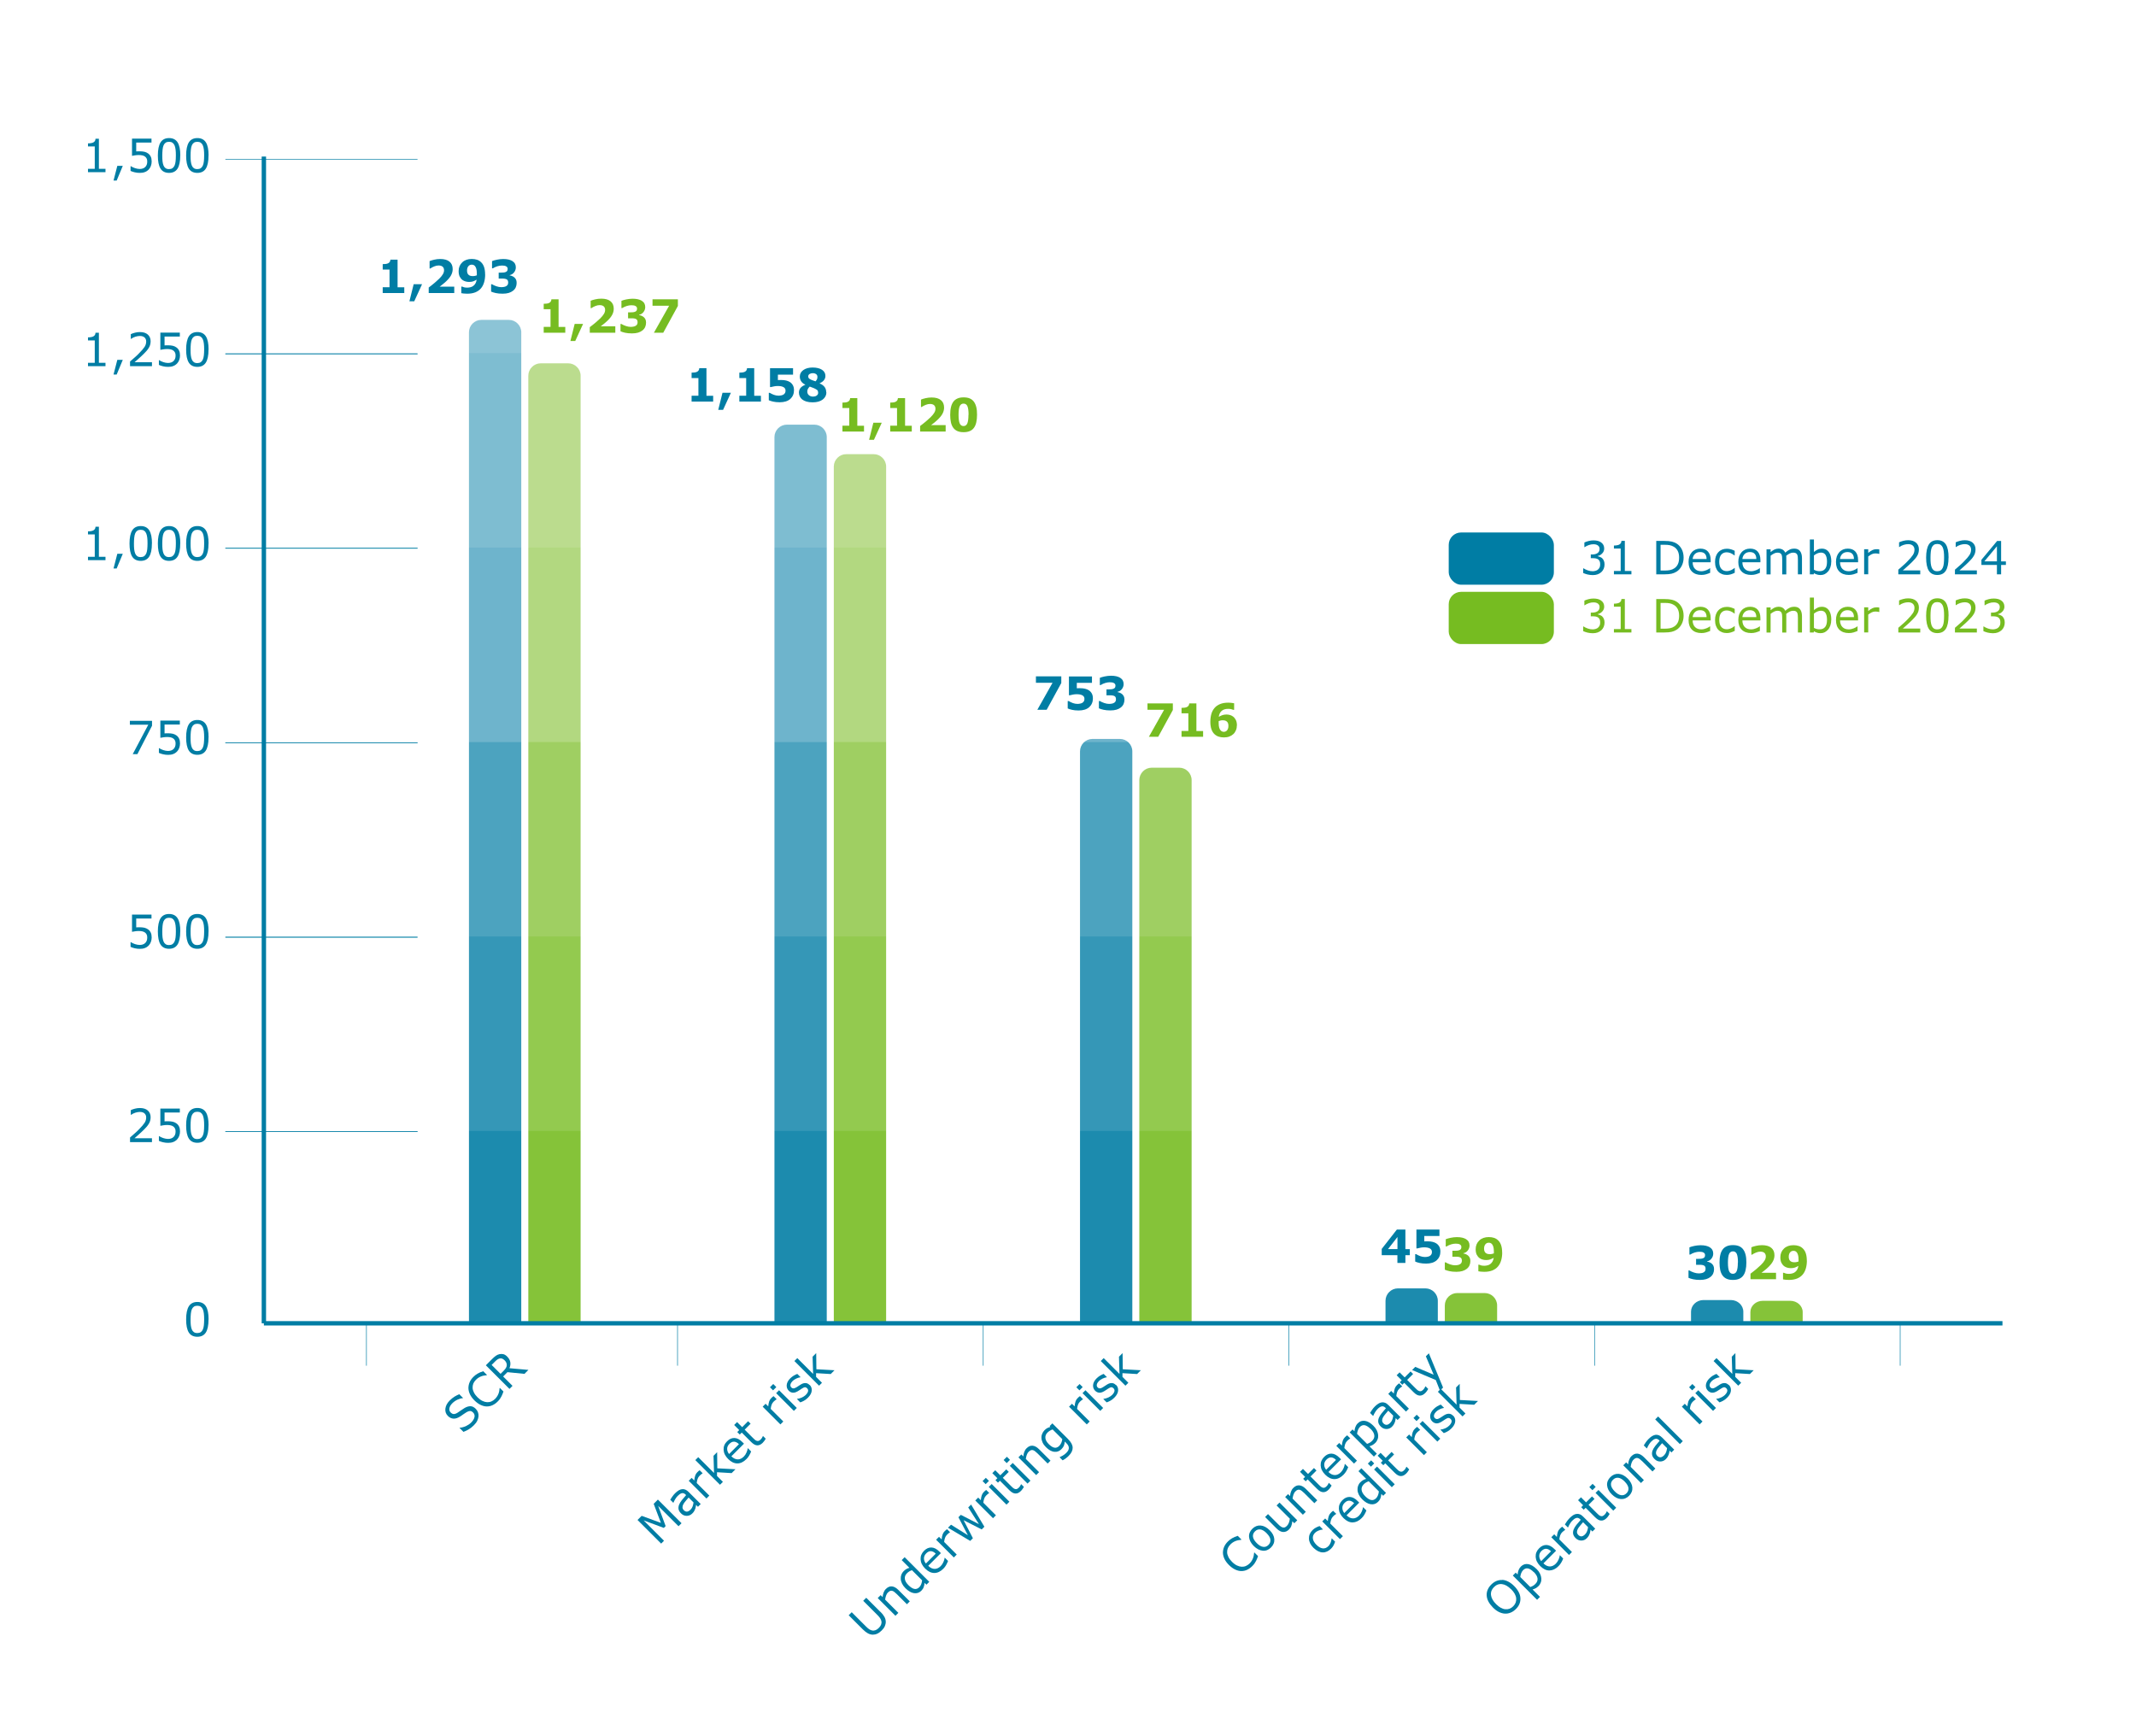 <?xml version="1.0" encoding="UTF-8"?><svg xmlns="http://www.w3.org/2000/svg" viewBox="0 0 366.3 297.68"><defs><style>.cls-1,.cls-2,.cls-3{fill:none;}.cls-2{stroke-width:.1px;}.cls-2,.cls-3{stroke:#007da4;stroke-miterlimit:10;}.cls-4{opacity:.05;}.cls-4,.cls-5,.cls-6,.cls-7{fill:#fff;}.cls-5{opacity:.07;}.cls-6{opacity:.74;}.cls-8{fill:#007da4;}.cls-9{fill:#76bc21;}.cls-3{stroke-width:.75px;}</style></defs><g id="Laag_2"><rect class="cls-7" width="366.3" height="297.68"/></g><g id="Laag_1"><path class="cls-9" d="M90.6,226.95V64.44c0-1.17.96-2.13,2.13-2.13h4.71c1.17,0,2.13.96,2.13,2.13v162.5"/><path class="cls-8" d="M80.42,226.95V56.99c0-1.17.96-2.13,2.13-2.13h4.71c1.17,0,2.13.96,2.13,2.13v169.96"/><path class="cls-9" d="M142.99,226.95V80.02c0-1.17.96-2.13,2.13-2.13h4.71c1.17,0,2.13.96,2.13,2.13v146.93"/><path class="cls-8" d="M132.81,226.95V74.96c0-1.17.96-2.13,2.13-2.13h4.71c1.17,0,2.13.96,2.13,2.13v151.99"/><path class="cls-9" d="M195.38,226.95v-93.16c0-1.17.96-2.13,2.13-2.13h4.71c1.17,0,2.13.96,2.13,2.13v93.16"/><path class="cls-8" d="M185.21,226.95v-98.09c0-1.17.96-2.13,2.13-2.13h4.71c1.17,0,2.13.96,2.13,2.13v98.09"/><path class="cls-9" d="M247.77,226.95v-3.06c0-1.17.96-2.13,2.13-2.13h4.71c1.17,0,2.13.96,2.13,2.13v3.06"/><path class="cls-8" d="M237.6,226.95v-3.86c0-1.17.96-2.13,2.13-2.13h4.71c1.17,0,2.13.96,2.13,2.13v3.86"/><path class="cls-9" d="M300.17,226.95v-1.93c0-1.06.96-1.93,2.13-1.93h4.71c1.17,0,2.13.87,2.13,1.93v1.93"/><path class="cls-8" d="M289.99,226.96v-2c0-1.1.96-2,2.13-2h4.71c1.17,0,2.13.9,2.13,2v2"/><rect class="cls-4" x="88" y="-15.87" width="200.1" height="285.54" transform="translate(314.95 -61.15) rotate(90)"/><rect class="cls-5" x="88" y="-15.87" width="200.1" height="285.54" transform="translate(314.95 -61.15) rotate(90)"/><rect class="cls-4" x="104.49" y="-32.37" width="167.11" height="285.54" transform="translate(298.45 -77.64) rotate(90)"/><rect class="cls-5" x="104.49" y="-32.37" width="167.11" height="285.54" transform="translate(298.45 -77.64) rotate(90)"/><rect class="cls-4" x="121.16" y="-49.04" width="133.76" height="285.54" transform="translate(281.77 -94.31) rotate(90)"/><rect class="cls-5" x="121.16" y="-49.04" width="133.76" height="285.54" transform="translate(281.77 -94.31) rotate(90)"/><rect class="cls-4" x="137.84" y="-65.72" width="100.41" height="285.54" transform="translate(265.09 -110.99) rotate(90)"/><rect class="cls-4" x="137.84" y="-65.72" width="100.41" height="285.54" transform="translate(265.09 -110.99) rotate(90)"/><rect class="cls-4" x="137.84" y="-65.72" width="100.41" height="285.54" transform="translate(265.09 -110.99) rotate(90)"/><rect class="cls-5" x="137.84" y="-65.72" width="100.41" height="285.54" transform="translate(265.09 -110.99) rotate(90)"/><rect class="cls-4" x="154.5" y="-82.39" width="67.06" height="285.54" transform="translate(248.41 -127.65) rotate(90)"/><rect class="cls-5" x="154.5" y="-82.39" width="67.06" height="285.54" transform="translate(248.41 -127.65) rotate(90)"/><rect class="cls-4" x="171.17" y="-99.07" width="33.71" height="285.54" transform="translate(231.73 -144.32) rotate(90)"/><rect class="cls-5" x="171.17" y="-99.07" width="33.71" height="285.54" transform="translate(231.73 -144.32) rotate(90)"/><rect class="cls-6" x="184.85" y="-119.09" width="6.34" height="285.54" transform="translate(211.71 -164.35) rotate(90)"/><line class="cls-3" x1="45.25" y1="226.95" x2="45.25" y2="26.85"/><rect class="cls-1" x="62.84" y="44.27" width="28.09" height="8.43"/><path class="cls-8" d="M69.34,50.26h-3.71v-1h1.17v-3.03h-1.17v-.93c.18,0,.35-.01.51-.03.16-.02.3-.06.41-.11.13-.06.23-.15.29-.25.07-.1.1-.23.11-.38h1.23v4.74h1.15v1Z"/><path class="cls-8" d="M72.38,48.74l-1.34,2.93h-.83l.73-2.93h1.44Z"/><path class="cls-8" d="M77.88,50.26h-4.36v-.95c.33-.25.67-.51,1-.79.33-.28.6-.52.8-.72.3-.3.51-.56.64-.79.13-.22.19-.44.19-.66,0-.26-.08-.46-.24-.61-.16-.14-.4-.21-.7-.21-.23,0-.47.05-.72.15-.25.1-.49.22-.7.37h-.12v-1.27c.18-.08.44-.16.78-.24s.69-.12,1.04-.12c.7,0,1.23.15,1.59.45.37.3.55.73.55,1.28,0,.36-.09.71-.26,1.03-.17.33-.44.66-.8,1.01-.23.22-.45.41-.68.59s-.39.31-.49.38h2.5v1.1Z"/><path class="cls-8" d="M83.2,47.07c0,.48-.06.93-.18,1.34-.12.41-.3.76-.54,1.04-.26.31-.59.53-.98.69-.39.15-.85.23-1.37.23-.18,0-.38-.01-.6-.03-.21-.02-.35-.04-.42-.06v-1.13h.15c.08.04.18.07.32.12.14.04.33.06.56.06.19,0,.38-.03.57-.08s.35-.13.48-.24c.15-.12.27-.26.36-.43s.16-.38.19-.62c-.22.13-.42.23-.6.29-.19.07-.42.1-.69.1-.21,0-.41-.03-.6-.08-.19-.05-.36-.13-.52-.24-.21-.15-.37-.35-.5-.6-.12-.25-.18-.56-.18-.94,0-.61.21-1.11.62-1.5.41-.39.96-.58,1.63-.58.35,0,.65.05.92.14.27.09.5.24.69.43.23.22.4.5.51.84.11.34.17.76.17,1.25ZM81.77,46.86c0-.31-.03-.57-.09-.77-.06-.2-.14-.36-.24-.47-.07-.08-.16-.14-.25-.18-.09-.04-.19-.05-.3-.05-.1,0-.19.02-.28.05-.09.03-.17.09-.26.18-.08.08-.14.19-.19.32-.05.13-.07.29-.07.48s.03.33.08.45c.05.12.12.22.22.29.09.07.19.12.31.15.12.03.25.04.39.04.11,0,.23-.01.37-.04.13-.03.23-.06.31-.09,0-.03,0-.07,0-.12s0-.13,0-.24Z"/><path class="cls-8" d="M88.2,47.57c.12.11.22.23.29.38.07.14.11.33.11.57,0,.27-.05.52-.15.75-.1.23-.26.43-.48.6-.21.16-.46.29-.74.37s-.62.13-1.03.13c-.46,0-.86-.04-1.18-.11s-.6-.16-.8-.25v-1.26h.15c.21.13.47.25.77.35.3.1.57.15.81.15.14,0,.3-.01.47-.04s.31-.08.43-.16c.09-.06.17-.14.22-.23s.08-.22.08-.39-.04-.29-.11-.39c-.07-.09-.17-.16-.29-.19-.12-.04-.27-.06-.44-.07-.17,0-.33,0-.48,0h-.31v-1.02h.32c.19,0,.37,0,.51-.02s.28-.04.38-.09c.11-.05.19-.11.25-.19.05-.08.08-.2.08-.36,0-.12-.03-.21-.09-.28-.06-.07-.13-.13-.22-.17-.1-.05-.21-.08-.34-.09-.13-.02-.25-.02-.34-.02-.23,0-.49.04-.76.12s-.54.2-.79.36h-.14v-1.24c.2-.08.48-.17.83-.24s.71-.12,1.07-.12.66.03.92.09c.26.06.48.15.65.25.2.13.36.28.46.46.1.18.15.39.15.63,0,.32-.1.6-.29.85s-.44.41-.76.48v.05c.13.02.26.05.4.11s.27.13.39.23Z"/><rect class="cls-1" x="8.18" y="23.55" width="28.09" height="7.58"/><path class="cls-8" d="M18.1,29.53h-3.01v-.58h1.16v-3.84h-1.16v-.52c.16,0,.32-.01.5-.04.18-.03.31-.07.41-.12.11-.06.2-.15.27-.24.07-.1.1-.23.11-.4h.58v5.16h1.13v.58Z"/><path class="cls-8" d="M21.06,28.44l-1.05,2.52h-.54l.65-2.52h.95Z"/><path class="cls-8" d="M26.01,27.71c0,.27-.05.52-.14.77-.09.24-.22.45-.39.62-.18.18-.39.32-.64.41-.25.1-.53.14-.86.14-.3,0-.6-.03-.88-.1s-.52-.14-.71-.24v-.81h.05c.2.13.44.25.72.34s.54.14.81.14c.18,0,.35-.03.51-.08.17-.05.31-.14.44-.27.11-.11.19-.24.25-.4.06-.15.08-.33.08-.54s-.03-.36-.1-.5c-.07-.14-.16-.24-.27-.33-.13-.1-.29-.17-.47-.21s-.39-.06-.62-.06-.43.02-.63.05c-.2.03-.38.06-.52.09v-2.95h3.34v.67h-2.62v1.52c.11-.01.22-.02.33-.02.11,0,.21,0,.29,0,.3,0,.56.03.79.08s.43.15.62.28c.2.14.35.32.46.55.11.22.16.5.16.84Z"/><path class="cls-8" d="M30.91,26.67c0,1.03-.16,1.78-.47,2.26-.31.48-.8.72-1.45.72s-1.15-.24-1.46-.73c-.31-.49-.46-1.24-.46-2.25s.16-1.77.47-2.26c.31-.49.8-.73,1.46-.73s1.15.25,1.46.74c.31.49.46,1.24.46,2.24ZM29.93,28.41c.09-.21.15-.45.18-.73.03-.28.05-.62.05-1.01s-.01-.73-.05-1.02-.09-.53-.18-.73c-.09-.2-.21-.35-.36-.45-.15-.1-.34-.15-.58-.15s-.43.05-.58.15c-.15.1-.27.25-.36.45-.08.19-.14.44-.17.74-.03.31-.05.64-.05,1,0,.4.01.73.04,1,.03.27.09.51.17.72.08.2.2.35.35.46.15.11.35.16.6.16.23,0,.43-.05.58-.15.15-.1.27-.25.36-.45Z"/><path class="cls-8" d="M35.76,26.67c0,1.03-.16,1.78-.47,2.26-.31.48-.8.72-1.45.72s-1.15-.24-1.46-.73c-.31-.49-.46-1.24-.46-2.25s.16-1.77.47-2.26c.31-.49.8-.73,1.46-.73s1.15.25,1.46.74c.31.49.46,1.24.46,2.24ZM34.78,28.41c.09-.21.15-.45.18-.73.03-.28.05-.62.05-1.01s-.01-.73-.05-1.02-.09-.53-.18-.73c-.09-.2-.21-.35-.36-.45-.15-.1-.34-.15-.58-.15s-.43.05-.58.15c-.15.1-.27.25-.36.45-.08.19-.14.44-.17.74-.03.31-.05.64-.05,1,0,.4.01.73.04,1,.03.27.09.51.17.72.08.2.2.35.35.46.15.11.35.16.6.16.23,0,.43-.05.58-.15.15-.1.27-.25.36-.45Z"/><rect class="cls-1" x="28.85" y="254.54" width="75.18" height="18.99" transform="translate(-167.24 124.31) rotate(-45)"/><path class="cls-8" d="M81.61,241.65c.16.16.28.35.36.57.08.23.11.46.09.69-.03.26-.1.51-.22.76-.12.25-.32.51-.58.77-.28.28-.57.51-.85.68-.28.17-.59.32-.93.45l-.67-.67.04-.04c.37-.03.73-.13,1.08-.29.35-.17.64-.37.87-.6.32-.32.51-.64.57-.94.06-.3-.02-.56-.23-.77-.18-.18-.35-.27-.52-.27-.17,0-.37.06-.59.19-.17.1-.34.21-.52.34-.18.13-.37.26-.58.4-.42.27-.81.4-1.16.38-.35-.02-.68-.17-.97-.47-.34-.34-.48-.76-.42-1.25.06-.49.31-.96.73-1.38.28-.28.56-.5.84-.68.29-.17.56-.31.81-.41l.64.64-.04.04c-.28.02-.59.11-.92.26-.33.16-.62.36-.88.62-.28.28-.44.56-.49.85s.02.53.21.72c.17.17.34.26.52.27.18.01.4-.06.67-.23.14-.09.33-.22.57-.39.25-.17.46-.31.64-.42.37-.21.71-.31,1.02-.3.31.01.61.17.9.46Z"/><path class="cls-8" d="M86.34,238.64c-.05.14-.1.27-.14.38-.04.12-.1.26-.19.43-.07.14-.16.29-.26.44-.1.15-.23.3-.38.45-.28.29-.58.5-.9.65-.31.15-.65.22-.99.22-.34,0-.69-.09-1.05-.26-.36-.17-.72-.43-1.07-.78-.33-.33-.59-.68-.76-1.03-.17-.35-.26-.71-.27-1.06,0-.34.06-.68.2-1.01.14-.33.36-.64.65-.93.21-.21.45-.4.71-.55.26-.16.59-.3.98-.42l.64.64-.04.04c-.4.03-.75.11-1.05.24-.3.13-.57.31-.81.56-.2.2-.34.41-.44.64-.09.23-.13.47-.12.74.01.26.09.52.23.8s.35.55.62.82.57.49.85.62c.28.13.54.2.79.21.26.01.5-.03.73-.13.23-.1.44-.24.62-.42.25-.25.44-.53.57-.84.13-.31.2-.65.22-1.02l.04-.04.63.63Z"/><path class="cls-8" d="M90.62,234.94l-.68.68-2.92-.29-.74.74,1.61,1.61-.52.52-4.05-4.05,1.1-1.1c.24-.24.45-.42.64-.55.19-.13.39-.21.6-.26.24-.05.46-.04.68.01.22.06.44.2.65.42.29.29.47.61.52.95.05.34,0,.68-.14,1.03l3.25.29ZM86.49,233.26c-.12-.12-.24-.2-.37-.25-.13-.05-.27-.06-.42-.03-.13.02-.25.08-.38.16-.12.08-.26.2-.4.34l-.61.61,1.53,1.53.53-.53c.17-.17.29-.33.39-.48.09-.15.14-.31.15-.48,0-.16-.03-.3-.09-.44-.06-.14-.17-.28-.32-.43Z"/><rect class="cls-1" x="81.39" y="254.54" width="75.18" height="18.99" transform="translate(-151.85 161.47) rotate(-45)"/><path class="cls-8" d="M116.88,261.23l-.52.52-3.49-3.49,1.28,3.47-.31.31-3.46-1.29,3.49,3.49-.49.49-4.05-4.05.71-.71,3.3,1.21-1.24-3.27.72-.73,4.05,4.05Z"/><path class="cls-8" d="M120.18,257.93l-.49.49-.32-.32c-.01.08-.03.18-.05.31-.02.13-.05.25-.09.35-.04.12-.1.25-.18.39-.08.14-.19.28-.34.42-.26.26-.58.4-.95.4-.37,0-.69-.13-.97-.42-.23-.23-.37-.46-.42-.7-.05-.24-.02-.49.07-.75.1-.26.26-.53.48-.81.22-.28.47-.57.74-.88l-.08-.08c-.12-.12-.23-.19-.35-.23-.12-.04-.23-.04-.35,0-.11.03-.22.08-.34.17-.11.08-.22.18-.33.29-.13.13-.26.29-.38.49s-.24.41-.34.65l-.03.03-.52-.52c.07-.12.18-.29.33-.51.15-.22.31-.41.49-.59.21-.21.41-.37.6-.49s.38-.19.58-.22c.19-.03.39,0,.58.07.19.08.38.21.58.41l2.06,2.06ZM118.94,257.68l-.85-.85c-.14.16-.31.35-.49.57-.19.22-.32.41-.41.57-.1.18-.15.36-.15.54s.08.34.23.5c.17.17.36.25.54.24s.39-.13.6-.33c.17-.17.3-.37.37-.58.08-.21.12-.43.15-.65Z"/><path class="cls-8" d="M120.5,252.66l-.03.03c-.09.06-.18.12-.25.18-.08.06-.16.14-.26.24-.15.15-.27.33-.34.55-.07.21-.12.44-.14.68l2.16,2.16-.49.5-3.04-3.04.5-.5.45.45c.03-.36.09-.65.17-.87.08-.22.2-.41.36-.56.09-.09.15-.15.19-.18.04-.03.11-.08.2-.15l.53.53Z"/><path class="cls-8" d="M126.12,251.99l-.65.65-2.51-.15v.64s1.01,1.01,1.01,1.01l-.5.5-4.23-4.23.5-.5,2.71,2.71-.09-2.95.62-.62.03,2.77,3.1.16Z"/><path class="cls-8" d="M127.59,247.59l-2.17,2.17c.19.19.38.32.57.41.19.08.38.12.56.12.18,0,.35-.05.52-.13.17-.08.33-.2.48-.35.2-.2.36-.44.48-.73s.18-.51.19-.68l.03-.03.56.56c-.09.24-.2.47-.33.69-.12.22-.29.43-.48.62-.49.49-1.01.74-1.55.74-.55,0-1.07-.25-1.57-.75-.5-.5-.76-1.02-.79-1.58s.17-1.05.6-1.47c.4-.4.82-.58,1.28-.56.45.02.9.26,1.34.7l.28.28ZM126.72,247.68c-.27-.27-.54-.41-.82-.43-.28-.02-.54.11-.81.37-.27.27-.4.56-.39.88,0,.32.12.61.33.87l1.69-1.69Z"/><path class="cls-8" d="M131.31,246.75c-.07.12-.15.24-.24.37-.09.12-.18.23-.27.32-.3.3-.61.45-.94.44s-.67-.2-1.04-.57l-1.62-1.62-.34.34-.43-.43.34-.34-.87-.87.5-.5.87.87,1.02-1.02.43.43-1.02,1.02,1.38,1.38c.16.16.29.28.38.36s.21.14.33.18c.11.03.22.03.32,0,.1-.03.22-.12.36-.26.08-.08.15-.18.22-.29.06-.11.11-.2.13-.25l.03-.03.46.46Z"/><path class="cls-8" d="M133.19,239.96l-.03.03c-.09.06-.18.12-.25.18-.08.06-.16.14-.26.23-.15.15-.27.34-.34.55-.07.21-.12.44-.14.68l2.16,2.16-.5.5-3.04-3.04.5-.5.45.45c.04-.36.09-.65.17-.87.08-.22.2-.41.36-.56.09-.09.15-.15.19-.18.04-.03.11-.08.2-.15l.52.52Z"/><path class="cls-8" d="M133.13,237.89l-.56.56-.53-.53.56-.56.53.53ZM136.64,241.47l-.5.5-3.04-3.04.5-.5,3.04,3.04Z"/><path class="cls-8" d="M138.85,237.51c.28.28.39.62.35,1.02-.04.4-.26.79-.65,1.18-.22.22-.44.39-.68.52-.23.13-.45.22-.63.28l-.57-.57.03-.03c.28-.04.55-.11.81-.23.26-.12.48-.27.66-.44.22-.22.35-.42.4-.62s0-.37-.16-.53c-.12-.12-.24-.18-.37-.17-.13,0-.31.08-.54.23-.09.05-.2.13-.33.22-.14.09-.26.17-.38.24-.33.19-.62.27-.86.24-.24-.03-.47-.14-.67-.34-.12-.12-.22-.27-.28-.43-.06-.16-.08-.34-.07-.53.01-.18.07-.38.17-.58.1-.2.25-.4.44-.58.18-.18.38-.33.6-.47.22-.13.43-.23.61-.29l.55.55-.03.03c-.22.03-.46.1-.71.22-.25.12-.46.26-.63.43s-.3.37-.35.57c-.05.2,0,.37.13.51.12.12.26.18.4.17.14,0,.31-.08.52-.2.11-.07.24-.15.37-.24s.25-.17.34-.22c.29-.18.55-.26.81-.25.26,0,.5.12.72.35Z"/><path class="cls-8" d="M143.11,235l-.65.65-2.51-.15v.64s1.01,1.01,1.01,1.01l-.5.5-4.23-4.23.5-.5,2.71,2.71-.09-2.95.62-.62.03,2.77,3.1.17Z"/><rect class="cls-1" x="133.93" y="254.54" width="75.18" height="18.99" transform="translate(-136.46 198.62) rotate(-45)"/><path class="cls-8" d="M150.98,276.42c.29.29.52.58.68.86.16.28.23.57.24.85,0,.27-.06.53-.17.78s-.3.49-.54.73-.5.43-.75.54c-.25.12-.5.17-.76.17-.29,0-.57-.08-.85-.23-.27-.15-.56-.37-.87-.68l-2.42-2.42.52-.52,2.45,2.45c.22.22.41.38.56.48.16.1.32.16.49.2.19.04.39.02.58-.05.19-.07.38-.2.57-.39s.32-.38.39-.57c.07-.19.09-.39.05-.58-.04-.17-.1-.34-.21-.5s-.25-.34-.45-.54l-2.46-2.46.52-.52,2.42,2.42Z"/><path class="cls-8" d="M156.03,274.63l-.5.5-1.73-1.73c-.14-.14-.28-.26-.42-.37s-.26-.17-.37-.2c-.12-.03-.24-.03-.36.02s-.25.13-.38.27c-.14.13-.24.31-.32.53-.08.22-.13.45-.16.69l2.27,2.27-.5.5-3.04-3.04.5-.5.34.34c.02-.29.08-.55.17-.79.09-.24.22-.45.4-.62.32-.32.66-.46,1.02-.43s.73.23,1.1.6l1.97,1.97Z"/><path class="cls-8" d="M159.37,271.28l-.5.5-.32-.32c-.02.27-.06.52-.15.74-.08.23-.22.43-.4.61-.35.35-.77.49-1.26.42-.49-.07-.98-.36-1.47-.85-.26-.26-.45-.52-.58-.79s-.21-.54-.22-.8c-.02-.26.02-.5.1-.73.09-.23.22-.43.39-.6.15-.15.31-.28.46-.36.15-.09.33-.16.53-.22l-1.32-1.32.5-.5,4.23,4.23ZM158.13,271.03l-1.74-1.74c-.2.07-.36.15-.49.23-.13.08-.26.19-.38.31-.28.28-.39.59-.35.95.04.35.25.71.62,1.08.36.36.7.58,1,.64.31.07.59-.03.86-.29.14-.14.25-.31.33-.52.08-.21.13-.43.15-.65Z"/><path class="cls-8" d="M161.35,266.37l-2.17,2.17c.19.19.38.32.57.41s.38.12.57.12c.18,0,.35-.05.52-.13.17-.08.33-.2.48-.35.2-.2.36-.44.48-.73s.18-.51.19-.68l.03-.03.56.56c-.09.24-.21.47-.33.7-.12.22-.28.43-.47.62-.49.49-1.01.74-1.55.74-.55,0-1.07-.25-1.57-.75-.5-.5-.76-1.02-.79-1.58-.03-.56.17-1.05.6-1.48.4-.4.82-.58,1.28-.56s.9.26,1.34.7l.28.28ZM160.47,266.46c-.27-.27-.54-.41-.82-.43s-.55.11-.81.37-.4.56-.39.88c0,.32.12.61.33.87l1.69-1.69Z"/><path class="cls-8" d="M162.93,262.77l-.03.03c-.09.06-.18.11-.25.18s-.16.14-.26.24c-.15.15-.27.33-.34.55-.07.21-.12.44-.14.68l2.16,2.16-.5.5-3.04-3.04.5-.5.45.45c.03-.36.09-.65.17-.87.08-.22.2-.41.36-.56.09-.09.15-.15.2-.18.04-.03.11-.08.2-.15l.52.52Z"/><path class="cls-8" d="M166.54,258.04l2.27,3.8-.46.46-3.1-1.58,1.59,3.09-.46.46-3.81-2.26.52-.52,2.89,1.81-1.62-3.09.41-.41,3.11,1.6-1.84-2.87.5-.5Z"/><path class="cls-8" d="M169.65,256.04l-.03.03c-.09.06-.18.11-.25.18s-.16.14-.26.24c-.15.15-.27.33-.34.55-.07.21-.12.44-.14.68l2.16,2.16-.5.5-3.04-3.04.5-.5.45.45c.03-.36.09-.65.17-.87.08-.22.2-.41.36-.56.09-.09.15-.15.19-.18s.11-.08.2-.15l.52.52Z"/><path class="cls-8" d="M169.59,253.98l-.56.56-.53-.53.56-.56.53.53ZM173.1,257.55l-.5.5-3.04-3.04.5-.5,3.04,3.04Z"/><path class="cls-8" d="M175.58,255.02c-.07.12-.15.24-.24.37-.09.13-.18.23-.27.32-.3.3-.61.45-.94.43-.32,0-.67-.2-1.04-.57l-1.62-1.62-.33.33-.43-.43.33-.33-.87-.87.5-.5.87.87,1.02-1.02.43.43-1.02,1.02,1.38,1.38c.16.16.29.28.38.36.1.08.21.14.33.18.11.03.22.03.32,0,.1-.04.22-.12.36-.26.08-.08.15-.18.22-.29s.11-.2.13-.25l.03-.03.46.46Z"/><path class="cls-8" d="M173.2,250.37l-.56.56-.53-.53.56-.56.53.53ZM176.71,253.94l-.5.5-3.04-3.04.5-.5,3.04,3.04Z"/><path class="cls-8" d="M180.16,250.5l-.5.5-1.73-1.73c-.14-.14-.28-.26-.42-.37s-.26-.17-.37-.2c-.12-.03-.24-.03-.36.02s-.25.13-.38.27c-.14.13-.24.31-.32.53s-.13.45-.16.69l2.27,2.27-.5.5-3.04-3.04.5-.5.34.34c.02-.29.08-.55.17-.79.09-.24.22-.45.4-.62.32-.32.66-.46,1.02-.43s.73.23,1.1.6l1.97,1.97Z"/><path class="cls-8" d="M183.16,246.81c.52.51.78,1.01.79,1.47s-.21.94-.69,1.41c-.16.16-.32.3-.49.42-.17.13-.35.24-.54.34l-.52-.52.03-.03c.11-.05.28-.14.51-.26.22-.13.42-.28.6-.46.17-.17.29-.33.36-.48.07-.15.1-.3.08-.43,0-.13-.05-.26-.12-.39-.07-.12-.17-.25-.29-.37l-.28-.28c-.03.27-.08.51-.15.7-.08.2-.22.4-.43.61-.35.35-.76.5-1.23.45-.47-.06-.94-.32-1.42-.8-.26-.26-.45-.52-.57-.78-.12-.26-.19-.52-.2-.78-.02-.24.02-.48.12-.72.09-.24.22-.43.38-.6s.33-.3.48-.38c.15-.08.33-.15.53-.2l-.1-.16.46-.46,2.69,2.69ZM182.17,246.81l-1.66-1.66c-.2.07-.36.15-.5.24-.14.09-.27.19-.38.3-.27.27-.39.58-.36.93s.23.7.59,1.06c.34.34.66.54.95.6.29.06.57-.04.84-.31.14-.14.26-.32.35-.52.09-.2.14-.41.17-.63Z"/><path class="cls-8" d="M185.73,239.96l-.03.03c-.09.06-.18.12-.25.18-.08.06-.16.14-.26.23-.15.15-.27.34-.34.55-.07.21-.12.44-.14.68l2.16,2.16-.5.5-3.04-3.04.5-.5.45.45c.04-.36.09-.65.17-.87.08-.22.2-.41.36-.56.09-.09.15-.15.19-.18.04-.03.11-.08.2-.15l.52.52Z"/><path class="cls-8" d="M185.67,237.89l-.56.56-.53-.53.56-.56.53.53ZM189.18,241.47l-.5.5-3.04-3.04.5-.5,3.04,3.04Z"/><path class="cls-8" d="M191.39,237.51c.28.28.39.62.35,1.02-.04.4-.26.79-.65,1.18-.22.22-.44.39-.68.52-.24.13-.45.22-.63.28l-.57-.57.03-.03c.28-.04.55-.11.81-.23.26-.12.48-.27.66-.44.22-.22.35-.42.4-.62s0-.37-.16-.53c-.12-.12-.24-.18-.37-.17-.13,0-.31.08-.54.23-.09.05-.2.13-.33.22-.14.09-.26.17-.38.24-.33.19-.62.27-.86.24-.24-.03-.47-.14-.67-.34-.12-.12-.22-.27-.28-.43-.06-.16-.08-.34-.07-.53.01-.18.07-.38.17-.58.1-.2.25-.4.44-.58.18-.18.38-.33.6-.47.22-.13.43-.23.61-.29l.55.55-.03.03c-.22.03-.46.1-.71.22-.25.12-.46.26-.63.43s-.3.37-.35.57c-.05.2,0,.37.13.51.12.12.26.18.4.17.14,0,.31-.08.51-.2.11-.07.24-.15.37-.24s.25-.17.34-.22c.29-.18.55-.26.81-.25.26,0,.5.12.72.35Z"/><path class="cls-8" d="M195.65,235l-.65.65-2.51-.15v.64s1.01,1.01,1.01,1.01l-.5.5-4.23-4.23.5-.5,2.71,2.71-.09-2.95.62-.62.03,2.77,3.1.17Z"/><rect class="cls-1" x="186.47" y="254.54" width="75.18" height="18.99" transform="translate(-121.07 235.77) rotate(-45)"/><path class="cls-8" d="M215.74,266.87c-.05.14-.1.27-.14.38-.04.12-.1.26-.19.43-.07.14-.16.29-.26.44-.1.15-.23.3-.38.45-.28.28-.58.5-.9.65-.31.15-.65.22-1,.22-.34,0-.69-.09-1.05-.26-.36-.17-.72-.43-1.07-.78-.33-.33-.59-.68-.76-1.03-.17-.35-.26-.71-.27-1.06,0-.34.06-.68.2-1.01.14-.33.36-.64.65-.93.21-.21.45-.39.71-.55.26-.16.59-.3.98-.42l.64.64-.04.04c-.4.03-.75.11-1.05.24-.3.13-.57.31-.81.56-.2.2-.34.41-.44.64-.09.22-.13.47-.12.73.01.26.09.52.23.8.14.28.35.55.62.82.29.29.57.49.85.62.28.13.54.2.79.21.26.01.5-.03.73-.13.23-.1.43-.24.62-.42.25-.25.44-.53.57-.84.13-.31.2-.65.22-1.02l.04-.04.63.63Z"/><path class="cls-8" d="M217.73,262.43c.5.5.76,1.01.8,1.54s-.15,1.01-.56,1.42-.89.61-1.42.56-1.05-.31-1.54-.8-.76-1.01-.81-1.54.15-1.01.56-1.42.89-.6,1.42-.56,1.05.31,1.54.8ZM217.22,262.95c-.39-.39-.76-.61-1.1-.65-.34-.04-.64.07-.91.34s-.38.57-.34.91c.04.34.26.71.65,1.1s.74.59,1.09.64c.35.05.65-.06.92-.33.26-.26.37-.57.33-.91-.04-.34-.26-.71-.64-1.09Z"/><path class="cls-8" d="M222.46,260.74l-.5.5-.34-.34c-.03.3-.09.57-.17.79-.08.23-.21.43-.4.62-.31.31-.65.45-1.01.43-.37-.02-.74-.22-1.12-.6l-1.97-1.97.5-.5,1.73,1.73c.15.15.29.28.42.37.12.1.25.16.37.19.13.03.25.03.36-.01.11-.04.24-.13.38-.28.13-.13.23-.3.32-.52.08-.22.14-.45.16-.69l-2.27-2.27.5-.5,3.04,3.04Z"/><path class="cls-8" d="M225.9,257.3l-.5.5-1.73-1.73c-.14-.14-.28-.26-.42-.37-.14-.11-.26-.17-.37-.2-.12-.03-.24-.03-.36.02-.12.04-.25.13-.38.27-.14.13-.24.31-.32.53-.08.22-.13.45-.16.69l2.27,2.27-.5.5-3.04-3.04.5-.5.34.34c.02-.29.08-.55.17-.79s.22-.45.4-.62c.32-.32.66-.46,1.02-.43.37.03.73.23,1.11.6l1.97,1.97Z"/><path class="cls-8" d="M228.35,254.79c-.07.12-.15.24-.24.37-.09.13-.18.23-.27.32-.3.3-.61.45-.94.43-.32,0-.67-.2-1.04-.57l-1.62-1.62-.33.33-.43-.43.33-.33-.87-.87.5-.5.87.87,1.02-1.02.43.43-1.02,1.02,1.38,1.38c.16.16.29.28.38.36s.21.14.33.18c.11.03.22.03.32,0s.22-.12.36-.26c.08-.08.15-.18.22-.29.06-.11.11-.2.13-.25l.03-.03.46.46Z"/><path class="cls-8" d="M229.98,250.28l-2.17,2.17c.19.19.38.32.57.41.19.08.38.12.56.12.18,0,.35-.05.52-.13.17-.08.33-.2.48-.35.2-.2.36-.44.48-.73.12-.29.18-.51.19-.68l.03-.03.56.56c-.09.24-.2.47-.33.69s-.29.43-.48.62c-.49.49-1.01.74-1.55.74-.55,0-1.07-.25-1.57-.75-.5-.5-.76-1.02-.79-1.58s.17-1.05.6-1.48c.4-.4.82-.58,1.28-.56.45.02.9.26,1.34.7l.28.28ZM229.11,250.38c-.27-.27-.54-.41-.82-.43-.28-.02-.55.11-.81.37s-.4.56-.39.88c0,.32.12.61.33.87l1.69-1.69Z"/><path class="cls-8" d="M231.56,246.68l-.03.03c-.09.06-.18.12-.25.18-.08.06-.16.14-.26.23-.15.15-.27.34-.34.55-.07.21-.12.44-.14.68l2.16,2.16-.5.5-3.04-3.04.5-.5.45.45c.04-.36.09-.65.17-.87s.2-.41.36-.56c.09-.09.15-.15.19-.18.04-.03.11-.08.2-.15l.52.52Z"/><path class="cls-8" d="M235.54,244.54c.25.25.44.51.57.78.13.27.21.54.23.81.02.25-.01.49-.1.72s-.21.44-.39.61c-.15.15-.31.27-.47.36-.16.09-.34.16-.54.22l1.27,1.27-.5.5-4.16-4.16.5-.5.32.32c.02-.25.07-.49.16-.73.09-.24.22-.46.41-.64.36-.36.77-.49,1.24-.42s.96.36,1.45.85ZM235.04,245.07c-.37-.37-.7-.58-1-.64-.3-.06-.58.04-.83.29-.14.14-.25.32-.33.53s-.14.43-.16.66l1.72,1.72c.21-.08.37-.15.5-.23.12-.08.25-.18.38-.31.28-.28.4-.59.36-.93-.04-.35-.25-.71-.62-1.09Z"/><path class="cls-8" d="M240.16,243.04l-.49.49-.32-.32c-.01.08-.03.18-.05.31-.02.13-.05.25-.08.35-.04.12-.1.25-.18.39-.08.14-.19.28-.33.42-.27.27-.58.4-.95.4-.37,0-.69-.14-.97-.42-.23-.23-.37-.46-.42-.7-.05-.24-.02-.49.07-.75.1-.26.26-.53.48-.81.22-.28.47-.57.75-.88l-.08-.08c-.12-.12-.23-.19-.35-.23-.12-.04-.23-.04-.35,0-.11.03-.22.09-.34.17s-.22.18-.33.29c-.13.13-.26.29-.38.49-.12.2-.24.41-.34.65l-.03.03-.52-.52c.07-.12.18-.29.33-.51s.31-.41.49-.59c.21-.21.41-.37.6-.49.19-.12.38-.19.58-.22.2-.03.39,0,.58.07s.38.21.58.41l2.06,2.06ZM238.92,242.78l-.85-.85c-.14.16-.31.35-.49.58-.19.22-.32.41-.41.57-.1.18-.15.36-.15.54s.08.34.23.5c.17.17.36.25.55.24.19-.01.39-.12.6-.33.17-.17.3-.37.37-.58.08-.21.12-.43.15-.65Z"/><path class="cls-8" d="M240.47,237.76l-.03.03c-.09.06-.18.12-.25.18-.08.06-.16.14-.26.23-.15.15-.27.34-.34.55-.07.21-.12.44-.14.68l2.16,2.16-.5.5-3.04-3.04.5-.5.45.45c.04-.36.09-.65.17-.87.08-.22.2-.41.36-.56.09-.09.15-.15.19-.18.04-.03.11-.08.2-.15l.52.52Z"/><path class="cls-8" d="M244.92,238.22c-.07.12-.15.24-.24.37-.09.13-.18.23-.27.32-.3.3-.61.45-.94.44s-.67-.2-1.04-.57l-1.62-1.62-.33.33-.43-.43.33-.33-.87-.87.5-.5.87.87,1.02-1.02.43.43-1.02,1.02,1.38,1.38c.16.16.29.28.38.36.1.08.21.14.33.18.11.03.22.03.32,0,.1-.03.22-.12.36-.26.08-.08.15-.18.22-.29.06-.11.11-.2.13-.25l.03-.03.46.46Z"/><path class="cls-8" d="M245.03,232.09l2.44,5.88-.53.53-.72-1.82-4.06-1.72.54-.54,3.16,1.35-1.34-3.16.52-.52Z"/><path class="cls-8" d="M228.96,264.39c-.08.25-.18.47-.28.66-.1.19-.24.37-.41.54-.21.21-.44.38-.68.49-.24.11-.49.17-.75.16-.26,0-.52-.07-.79-.2s-.54-.33-.81-.59c-.5-.5-.75-1.02-.77-1.57s.19-1.04.62-1.47c.17-.17.36-.31.57-.42.21-.11.42-.2.63-.27l.57.57-.03.03c-.27.03-.52.09-.75.19-.23.1-.42.22-.57.37-.28.28-.41.6-.37.96.03.36.24.72.61,1.1.37.37.73.57,1.08.61.36.04.68-.09.97-.38.1-.1.19-.21.26-.35.08-.13.13-.26.17-.38.03-.11.06-.22.08-.32s.03-.19.04-.26l.03-.03.56.56Z"/><path class="cls-8" d="M229.15,259.63l-.03.03c-.09.06-.18.11-.25.17-.08.06-.16.14-.26.24-.15.15-.27.34-.34.55s-.12.44-.14.68l2.16,2.16-.5.5-3.04-3.04.5-.5.45.45c.03-.36.09-.65.17-.87.08-.22.2-.41.36-.56.09-.09.15-.15.19-.18s.11-.08.2-.15l.53.52Z"/><path class="cls-8" d="M233.09,257.71l-2.17,2.17c.19.19.38.32.57.41s.38.12.57.12c.18,0,.35-.05.52-.13.17-.08.33-.2.48-.35.2-.2.36-.44.48-.73s.18-.51.19-.68l.03-.03.56.56c-.09.24-.2.47-.33.69-.12.22-.28.43-.48.62-.49.49-1.01.73-1.55.74-.55,0-1.07-.25-1.57-.75s-.76-1.02-.79-1.58.17-1.05.6-1.48c.4-.4.82-.58,1.28-.56s.9.26,1.34.7l.28.28ZM232.22,257.8c-.27-.27-.54-.41-.82-.43-.28-.02-.55.11-.81.37-.27.27-.4.56-.39.88,0,.32.12.61.33.87l1.69-1.69Z"/><path class="cls-8" d="M237.7,256.03l-.5.5-.32-.32c-.02.27-.06.52-.15.74-.08.23-.22.43-.4.61-.35.35-.77.49-1.26.42-.49-.07-.98-.36-1.47-.85-.26-.26-.45-.52-.58-.79-.13-.27-.21-.54-.22-.8-.02-.26.02-.5.1-.73.09-.23.21-.43.39-.6.15-.15.31-.28.46-.36.15-.09.33-.16.53-.22l-1.32-1.32.5-.5,4.23,4.23ZM236.46,255.78l-1.74-1.74c-.2.07-.36.15-.49.23-.13.08-.26.18-.38.31-.28.28-.39.59-.35.95.04.35.25.71.62,1.08.36.36.7.58,1,.64.31.07.59-.03.86-.29.14-.14.25-.31.33-.52.08-.21.13-.43.15-.65Z"/><path class="cls-8" d="M235.66,250.98l-.56.56-.53-.53.56-.56.53.53ZM239.18,254.56l-.5.5-3.04-3.04.5-.5,3.04,3.04Z"/><path class="cls-8" d="M241.66,252.02c-.07.12-.15.24-.24.37-.09.13-.18.23-.27.32-.3.3-.61.45-.94.44-.32,0-.67-.2-1.04-.57l-1.62-1.62-.33.33-.43-.43.33-.33-.87-.87.5-.5.87.87,1.02-1.02.43.43-1.02,1.02,1.38,1.38c.16.16.29.28.38.36.1.08.21.14.33.18.11.03.22.03.32,0,.1-.03.22-.12.36-.26.08-.08.15-.18.22-.29.06-.11.11-.2.13-.25l.03-.03.46.46Z"/><path class="cls-8" d="M243.55,245.23l-.03.03c-.09.06-.18.11-.25.18-.08.06-.16.14-.26.23-.15.15-.27.34-.34.55-.07.21-.12.44-.14.68l2.16,2.16-.5.5-3.04-3.04.5-.5.45.45c.03-.36.09-.65.17-.87.08-.22.2-.41.36-.56.09-.09.15-.15.2-.18.04-.03.11-.08.2-.15l.52.52Z"/><path class="cls-8" d="M243.48,243.16l-.56.56-.53-.53.56-.56.53.53ZM246.99,246.74l-.5.5-3.04-3.04.5-.5,3.04,3.04Z"/><path class="cls-8" d="M249.2,242.78c.28.28.39.62.35,1.02s-.26.79-.65,1.18c-.22.22-.44.39-.68.52-.23.13-.45.22-.63.28l-.57-.57.03-.03c.28-.04.55-.11.81-.23.26-.12.48-.27.66-.45.22-.22.35-.42.4-.62.05-.2,0-.37-.16-.53-.12-.12-.24-.17-.37-.17-.13,0-.31.08-.54.23-.09.05-.2.13-.33.22-.14.09-.26.17-.38.24-.33.19-.62.27-.86.24-.24-.03-.47-.14-.67-.34-.12-.12-.22-.27-.28-.43s-.08-.34-.07-.53c.01-.18.07-.38.17-.58.1-.2.25-.4.44-.58.18-.18.38-.33.6-.47.22-.13.43-.23.61-.29l.55.55-.03.03c-.22.03-.46.1-.7.22-.25.12-.46.26-.63.43s-.3.37-.35.57c-.05.2,0,.37.13.51.12.12.26.18.4.17.14,0,.31-.08.51-.2.11-.07.24-.15.37-.24.13-.09.25-.17.34-.22.29-.18.56-.26.81-.25.26,0,.5.12.72.35Z"/><path class="cls-8" d="M253.46,240.27l-.65.65-2.51-.15v.64s1.01,1.01,1.01,1.01l-.5.5-4.23-4.23.5-.5,2.71,2.71-.09-2.95.62-.62.03,2.77,3.1.17Z"/><rect class="cls-1" x="239.02" y="254.54" width="75.18" height="18.99" transform="translate(-105.68 272.92) rotate(-45)"/><path class="cls-8" d="M257.62,270.95c.34.02.69.12,1.03.3.35.18.69.43,1.02.77.33.33.59.68.77,1.03.18.35.28.69.29,1.03.02.34-.03.67-.16.99-.13.31-.33.61-.62.89s-.57.48-.9.61c-.32.13-.65.19-.99.17-.34-.02-.68-.12-1.03-.29-.35-.18-.69-.43-1.02-.77s-.58-.67-.76-1.01c-.18-.35-.28-.69-.3-1.04-.02-.33.03-.66.17-.98.13-.32.34-.62.61-.89s.58-.49.9-.62c.32-.13.65-.18.98-.17ZM259.13,272.56c-.53-.53-1.04-.82-1.56-.88-.52-.06-.97.11-1.37.51s-.57.86-.51,1.37c.06.51.35,1.03.88,1.56.53.53,1.05.82,1.57.87.52.05.97-.12,1.36-.51s.56-.84.51-1.36-.34-1.04-.87-1.57Z"/><path class="cls-8" d="M263.52,269.1c.25.25.44.51.57.78.13.27.21.54.23.81.02.25-.01.49-.1.72-.08.23-.21.44-.39.61-.15.15-.31.27-.47.36-.16.09-.34.16-.54.22l1.27,1.27-.5.5-4.16-4.16.5-.5.32.32c.02-.25.07-.49.16-.73.09-.24.22-.45.41-.64.35-.35.77-.49,1.24-.41.47.08.96.36,1.45.85ZM263.03,269.63c-.37-.37-.7-.58-1-.64-.3-.06-.58.04-.83.29-.14.14-.25.32-.33.52-.08.21-.14.43-.16.66l1.72,1.72c.21-.08.37-.15.5-.23s.25-.18.38-.31c.28-.28.4-.59.36-.93-.04-.35-.25-.71-.62-1.09Z"/><path class="cls-8" d="M266.85,265.95l-2.17,2.17c.19.19.38.32.57.41s.38.12.56.12c.18,0,.35-.05.52-.13.17-.08.33-.2.48-.35.2-.2.36-.44.48-.73.12-.29.18-.51.19-.68l.03-.03.56.56c-.09.24-.2.47-.33.69s-.28.43-.48.62c-.49.49-1.01.73-1.55.74s-1.07-.25-1.57-.75c-.5-.5-.76-1.02-.79-1.58-.03-.56.17-1.05.6-1.48.4-.4.82-.58,1.28-.56.45.02.9.26,1.34.7l.28.28ZM265.98,266.05c-.27-.27-.54-.41-.82-.43-.27-.02-.54.11-.81.37s-.4.56-.39.88.12.61.33.87l1.69-1.69Z"/><path class="cls-8" d="M268.43,262.35l-.03.03c-.09.06-.18.12-.25.18-.08.06-.16.14-.26.23-.15.15-.27.34-.34.55-.07.21-.12.44-.14.68l2.16,2.16-.5.5-3.04-3.04.5-.5.45.45c.04-.36.09-.65.17-.87.08-.22.2-.41.36-.56.09-.09.15-.15.19-.18.04-.03.11-.08.2-.15l.52.52Z"/><path class="cls-8" d="M273.57,262.17l-.49.49-.32-.32c-.01.08-.03.18-.05.31-.02.13-.05.25-.08.35-.04.12-.1.25-.18.39-.08.14-.19.28-.33.42-.27.27-.58.4-.95.4-.37,0-.69-.14-.97-.42-.23-.23-.37-.46-.42-.7-.05-.24-.02-.49.07-.75.1-.26.26-.53.48-.81.22-.28.47-.57.75-.88l-.08-.08c-.12-.12-.23-.19-.35-.23-.11-.04-.23-.04-.35,0-.11.03-.22.09-.34.17-.11.08-.22.18-.33.29-.13.13-.26.29-.38.49-.12.2-.24.41-.34.65l-.03.03-.52-.52c.07-.12.18-.29.33-.51.15-.21.31-.41.49-.59.21-.21.41-.37.59-.49.19-.12.38-.19.58-.22.19-.03.39,0,.58.07.19.07.38.21.58.41l2.06,2.06ZM272.33,261.91l-.85-.85c-.14.16-.31.35-.49.58-.19.22-.32.41-.41.57-.1.18-.15.37-.15.54,0,.17.08.34.23.5.17.17.36.25.55.24.19-.01.39-.13.6-.33.17-.17.3-.37.37-.58.08-.21.12-.43.15-.65Z"/><path class="cls-8" d="M276.03,259.66c-.07.12-.15.24-.24.37-.09.13-.18.23-.27.32-.3.3-.61.45-.94.43-.32,0-.67-.2-1.04-.57l-1.62-1.62-.33.33-.43-.43.33-.33-.87-.87.5-.5.87.87,1.02-1.02.43.43-1.02,1.02,1.38,1.38c.16.16.29.28.38.36.1.08.21.14.33.18.11.03.22.03.32,0,.1-.04.22-.12.36-.26.08-.08.15-.18.22-.29.06-.11.11-.2.13-.25l.03-.03.46.46Z"/><path class="cls-8" d="M273.64,255.01l-.56.56-.53-.53.56-.56.53.53ZM277.16,258.58l-.5.5-3.04-3.04.5-.5,3.04,3.04Z"/><path class="cls-8" d="M279.13,253.57c.49.5.76,1.01.8,1.54.04.53-.15,1.01-.56,1.42s-.89.6-1.42.56-1.04-.31-1.54-.8-.76-1.01-.81-1.54.15-1.01.56-1.42.89-.6,1.42-.56,1.05.31,1.54.8ZM278.62,254.09c-.39-.39-.76-.61-1.1-.65-.34-.04-.64.07-.91.34s-.38.57-.34.91c.04.34.26.71.65,1.1s.74.59,1.09.64c.35.05.65-.06.92-.33s.37-.57.33-.91c-.05-.34-.26-.71-.64-1.09Z"/><path class="cls-8" d="M283.88,251.86l-.5.5-1.73-1.73c-.14-.14-.28-.26-.42-.37-.14-.11-.26-.17-.37-.2-.12-.03-.24-.03-.36.02-.12.04-.25.13-.38.27-.14.13-.24.31-.32.53-.08.22-.13.45-.16.69l2.27,2.27-.5.5-3.04-3.04.5-.5.34.34c.02-.29.08-.55.17-.79s.22-.45.4-.62c.32-.32.66-.46,1.02-.43.37.03.73.23,1.11.6l1.97,1.97Z"/><path class="cls-8" d="M287.12,248.61l-.49.49-.32-.32c-.01.08-.03.18-.05.31-.02.13-.05.25-.09.35-.04.12-.1.25-.18.39-.08.14-.19.28-.33.42-.26.26-.58.4-.95.4s-.69-.13-.97-.42c-.23-.23-.37-.46-.42-.7s-.02-.49.07-.75c.1-.26.26-.53.48-.81s.47-.57.74-.88l-.08-.08c-.12-.12-.23-.19-.35-.23-.12-.04-.23-.04-.35,0-.11.03-.22.08-.34.17s-.22.18-.33.29c-.13.13-.26.29-.38.49-.12.2-.24.41-.34.65l-.03.03-.52-.52c.07-.12.18-.29.33-.51.15-.22.31-.41.49-.59.21-.21.41-.37.6-.49.19-.12.38-.19.58-.22.19-.03.39,0,.58.07.19.08.38.21.58.41l2.06,2.06ZM285.88,248.36l-.85-.85c-.14.16-.31.35-.49.57-.19.22-.32.41-.41.57-.1.18-.15.36-.15.54,0,.18.08.34.23.5.17.17.36.25.55.24.19-.01.39-.13.6-.33.17-.17.3-.37.37-.58.08-.21.12-.43.15-.65Z"/><path class="cls-8" d="M288.58,247.16l-.5.5-4.23-4.23.5-.5,4.23,4.23Z"/><path class="cls-8" d="M290.82,239.96l-.03.03c-.09.06-.18.12-.25.18-.08.06-.16.14-.26.23-.15.15-.27.34-.34.55-.07.21-.12.44-.14.68l2.16,2.16-.5.5-3.04-3.04.5-.5.45.45c.04-.36.09-.65.17-.87.08-.22.2-.41.36-.56.09-.09.15-.15.19-.18.04-.03.11-.08.2-.15l.52.52Z"/><path class="cls-8" d="M290.75,237.89l-.56.56-.53-.53.56-.56.53.53ZM294.27,241.47l-.5.5-3.04-3.04.5-.5,3.04,3.04Z"/><path class="cls-8" d="M296.48,237.51c.28.28.39.62.35,1.02-.04.4-.26.79-.65,1.18-.22.22-.44.39-.68.52-.24.13-.45.22-.63.28l-.57-.57.03-.03c.28-.04.55-.11.81-.23.26-.12.48-.27.66-.44.22-.22.35-.42.4-.62s0-.37-.16-.53c-.12-.12-.24-.18-.37-.17-.13,0-.31.08-.54.23-.09.05-.2.13-.33.22-.14.09-.26.17-.38.24-.33.19-.62.27-.86.24-.24-.03-.47-.14-.67-.34-.12-.12-.22-.27-.28-.43-.06-.16-.08-.34-.07-.53.01-.18.07-.38.17-.58.1-.2.25-.4.44-.58.18-.18.38-.33.6-.47.22-.13.43-.23.61-.29l.55.55-.03.03c-.22.03-.46.1-.71.22-.25.12-.46.26-.63.43s-.3.37-.35.57c-.05.2,0,.37.13.51.12.12.26.18.4.17.14,0,.31-.08.51-.2.11-.07.24-.15.37-.24s.25-.17.34-.22c.29-.18.55-.26.81-.25.26,0,.5.12.72.35Z"/><path class="cls-8" d="M300.74,235l-.65.65-2.51-.15v.64s1.01,1.01,1.01,1.01l-.5.5-4.23-4.23.5-.5,2.71,2.71-.09-2.95.62-.62.03,2.77,3.1.17Z"/><rect class="cls-1" x="8.18" y="56.82" width="28.09" height="7.58"/><path class="cls-8" d="M18.1,62.8h-3.01v-.58h1.16v-3.84h-1.16v-.52c.16,0,.32-.01.5-.04.18-.03.31-.07.41-.12.11-.06.2-.15.27-.24.07-.1.1-.23.11-.4h.58v5.16h1.13v.58Z"/><path class="cls-8" d="M21.06,61.71l-1.05,2.52h-.54l.65-2.52h.95Z"/><path class="cls-8" d="M26.06,62.8h-3.76v-.8c.26-.23.52-.46.79-.69s.51-.46.73-.69c.48-.48.8-.86.98-1.14.18-.28.27-.58.27-.91,0-.3-.1-.53-.29-.7-.19-.17-.46-.25-.8-.25-.23,0-.47.04-.74.12s-.52.21-.77.38h-.04v-.81c.18-.09.41-.17.71-.25s.58-.11.86-.11c.57,0,1.02.14,1.34.42s.49.67.49,1.15c0,.22-.03.42-.08.61s-.13.37-.24.54c-.1.16-.21.32-.34.47-.13.15-.29.32-.48.51-.27.27-.54.53-.83.78-.28.25-.55.49-.79.7h2.99v.66Z"/><path class="cls-8" d="M30.87,60.98c0,.27-.05.52-.14.77-.09.24-.22.45-.39.62-.18.18-.39.32-.64.41-.25.1-.53.14-.86.14-.3,0-.6-.03-.88-.1s-.52-.14-.71-.24v-.81h.05c.2.13.44.25.72.34s.54.14.81.14c.18,0,.35-.03.51-.08.17-.05.31-.14.44-.27.11-.11.19-.24.25-.4.06-.15.08-.33.08-.54s-.03-.36-.1-.5c-.07-.14-.16-.24-.27-.33-.13-.1-.29-.17-.47-.21s-.39-.06-.62-.06-.43.02-.63.05c-.2.03-.38.06-.52.09v-2.95h3.34v.67h-2.62v1.52c.11-.01.22-.02.33-.02.11,0,.21,0,.29,0,.3,0,.56.03.79.08s.43.15.62.28c.2.14.35.32.46.55.11.22.16.5.16.84Z"/><path class="cls-8" d="M35.76,59.94c0,1.03-.16,1.78-.47,2.26-.31.48-.8.72-1.45.72s-1.15-.24-1.46-.73c-.31-.49-.46-1.24-.46-2.25s.16-1.77.47-2.26c.31-.49.8-.73,1.46-.73s1.15.25,1.46.74c.31.49.46,1.24.46,2.24ZM34.78,61.68c.09-.21.15-.45.18-.73.03-.28.05-.62.05-1.01s-.01-.73-.05-1.02-.09-.53-.18-.73c-.09-.2-.21-.35-.36-.45-.15-.1-.34-.15-.58-.15s-.43.05-.58.15c-.15.1-.27.25-.36.45-.08.19-.14.44-.17.74-.03.31-.05.64-.05,1,0,.4.01.73.04,1,.03.27.09.51.17.72.08.2.2.35.35.46.15.11.35.16.6.16.23,0,.43-.05.58-.15.15-.1.27-.25.36-.45Z"/><rect class="cls-1" x="8.18" y="90.08" width="28.09" height="7.58"/><path class="cls-8" d="M18.1,96.07h-3.01v-.58h1.16v-3.84h-1.16v-.52c.16,0,.32-.01.5-.04.18-.03.31-.07.41-.12.11-.06.2-.15.27-.24.07-.1.1-.23.11-.4h.58v5.16h1.13v.58Z"/><path class="cls-8" d="M21.06,94.97l-1.05,2.52h-.54l.65-2.52h.95Z"/><path class="cls-8" d="M26.05,93.21c0,1.03-.16,1.78-.47,2.26-.31.48-.8.72-1.45.72s-1.15-.24-1.46-.73c-.31-.49-.46-1.24-.46-2.25s.16-1.77.47-2.26c.31-.49.8-.73,1.46-.73s1.15.25,1.46.74c.31.49.46,1.24.46,2.24ZM25.07,94.95c.09-.21.15-.45.18-.73.03-.28.05-.62.05-1.01s-.01-.73-.05-1.02-.09-.53-.18-.73c-.09-.2-.21-.35-.36-.45-.15-.1-.34-.15-.58-.15s-.43.05-.58.15c-.15.1-.27.25-.36.45-.08.19-.14.44-.17.74-.03.31-.05.64-.05,1,0,.4.01.73.04,1,.03.27.09.51.17.72.08.2.2.35.35.46.15.11.35.16.6.16.23,0,.43-.05.58-.15.15-.1.27-.25.36-.45Z"/><path class="cls-8" d="M30.91,93.21c0,1.03-.16,1.78-.47,2.26-.31.48-.8.72-1.45.72s-1.15-.24-1.46-.73c-.31-.49-.46-1.24-.46-2.25s.16-1.77.47-2.26c.31-.49.8-.73,1.46-.73s1.15.25,1.46.74c.31.49.46,1.24.46,2.24ZM29.93,94.95c.09-.21.15-.45.18-.73.03-.28.05-.62.05-1.01s-.01-.73-.05-1.02-.09-.53-.18-.73c-.09-.2-.21-.35-.36-.45-.15-.1-.34-.15-.58-.15s-.43.05-.58.15c-.15.1-.27.25-.36.45-.08.19-.14.44-.17.74-.03.31-.05.64-.05,1,0,.4.01.73.04,1,.03.27.09.51.17.72.08.2.2.35.35.46.15.11.35.16.6.16.23,0,.43-.05.58-.15.15-.1.27-.25.36-.45Z"/><path class="cls-8" d="M35.76,93.21c0,1.03-.16,1.78-.47,2.26-.31.48-.8.72-1.45.72s-1.15-.24-1.46-.73c-.31-.49-.46-1.24-.46-2.25s.16-1.77.47-2.26c.31-.49.8-.73,1.46-.73s1.15.25,1.46.74c.31.49.46,1.24.46,2.24ZM34.78,94.95c.09-.21.15-.45.18-.73.03-.28.05-.62.05-1.01s-.01-.73-.05-1.02-.09-.53-.18-.73c-.09-.2-.21-.35-.36-.45-.15-.1-.34-.15-.58-.15s-.43.05-.58.15c-.15.1-.27.25-.36.45-.08.19-.14.44-.17.74-.03.31-.05.64-.05,1,0,.4.01.73.04,1,.03.27.09.51.17.72.08.2.2.35.35.46.15.11.35.16.6.16.23,0,.43-.05.58-.15.15-.1.27-.25.36-.45Z"/><rect class="cls-1" x="8.18" y="123.35" width="28.09" height="7.58"/><path class="cls-8" d="M26.07,124.47l-2.51,4.87h-.8l2.67-5.05h-3.16v-.67h3.8v.86Z"/><path class="cls-8" d="M30.87,127.52c0,.27-.05.52-.14.77-.09.24-.22.45-.39.62-.18.18-.39.32-.64.41-.25.1-.53.14-.86.14-.3,0-.6-.03-.88-.1s-.52-.14-.71-.24v-.81h.05c.2.13.44.25.72.34s.54.14.81.14c.18,0,.35-.03.51-.08.17-.05.31-.14.44-.27.11-.11.19-.24.25-.4.06-.15.08-.33.08-.54s-.03-.36-.1-.5c-.07-.14-.16-.24-.27-.33-.13-.1-.29-.17-.47-.21s-.39-.06-.62-.06-.43.02-.63.05c-.2.03-.38.06-.52.09v-2.95h3.34v.67h-2.62v1.52c.11-.01.22-.02.33-.02.11,0,.21,0,.29,0,.3,0,.56.03.79.08s.43.15.62.28c.2.14.35.32.46.55.11.22.16.5.16.84Z"/><path class="cls-8" d="M35.76,126.47c0,1.03-.16,1.78-.47,2.26-.31.48-.8.72-1.45.72s-1.15-.24-1.46-.73c-.31-.49-.46-1.24-.46-2.25s.16-1.77.47-2.26c.31-.49.8-.73,1.46-.73s1.15.25,1.46.74c.31.49.46,1.24.46,2.24ZM34.78,128.22c.09-.21.15-.45.18-.73.03-.28.05-.62.05-1.01s-.01-.73-.05-1.02-.09-.53-.18-.73c-.09-.2-.21-.35-.36-.45-.15-.1-.34-.15-.58-.15s-.43.05-.58.15c-.15.1-.27.25-.36.45-.08.19-.14.44-.17.74-.03.31-.05.64-.05,1,0,.4.01.73.04,1,.03.27.09.51.17.72.08.2.2.35.35.46.15.11.35.16.6.16.23,0,.43-.05.58-.15.15-.1.27-.25.36-.45Z"/><rect class="cls-1" x="8.18" y="156.62" width="28.09" height="7.58"/><path class="cls-8" d="M26.01,160.79c0,.27-.05.52-.14.77-.09.24-.22.45-.39.62-.18.18-.39.32-.64.41-.25.1-.53.14-.86.14-.3,0-.6-.03-.88-.1s-.52-.14-.71-.24v-.81h.05c.2.13.44.25.72.34s.54.14.81.14c.18,0,.35-.03.51-.08.17-.05.31-.14.44-.27.11-.11.19-.24.25-.4.06-.15.08-.33.08-.54s-.03-.36-.1-.5c-.07-.14-.16-.24-.27-.33-.13-.1-.29-.17-.47-.21s-.39-.06-.62-.06-.43.02-.63.05c-.2.03-.38.06-.52.09v-2.95h3.34v.67h-2.62v1.52c.11-.01.22-.02.33-.02.11,0,.21,0,.29,0,.3,0,.56.03.79.08s.43.15.62.28c.2.14.35.32.46.55.11.22.16.5.16.84Z"/><path class="cls-8" d="M30.91,159.74c0,1.03-.16,1.78-.47,2.26-.31.48-.8.72-1.45.72s-1.15-.24-1.46-.73c-.31-.49-.46-1.24-.46-2.25s.16-1.77.47-2.26c.31-.49.8-.73,1.46-.73s1.15.25,1.46.74c.31.49.46,1.24.46,2.24ZM29.93,161.49c.09-.21.15-.45.18-.73.03-.28.05-.62.05-1.01s-.01-.73-.05-1.02-.09-.53-.18-.73c-.09-.2-.21-.35-.36-.45-.15-.1-.34-.15-.58-.15s-.43.05-.58.15c-.15.1-.27.25-.36.45-.08.19-.14.44-.17.74-.03.31-.05.64-.05,1,0,.4.01.73.04,1,.03.27.09.51.17.72.08.2.2.35.35.46.15.11.35.16.6.16.23,0,.43-.05.58-.15.15-.1.27-.25.36-.45Z"/><path class="cls-8" d="M35.76,159.74c0,1.03-.16,1.78-.47,2.26-.31.48-.8.72-1.45.72s-1.15-.24-1.46-.73c-.31-.49-.46-1.24-.46-2.25s.16-1.77.47-2.26c.31-.49.8-.73,1.46-.73s1.15.25,1.46.74c.31.49.46,1.24.46,2.24ZM34.78,161.49c.09-.21.15-.45.18-.73.03-.28.05-.62.05-1.01s-.01-.73-.05-1.02-.09-.53-.18-.73c-.09-.2-.21-.35-.36-.45-.15-.1-.34-.15-.58-.15s-.43.05-.58.15c-.15.1-.27.25-.36.45-.08.19-.14.44-.17.74-.03.31-.05.64-.05,1,0,.4.01.73.04,1,.03.27.09.51.17.72.08.2.2.35.35.46.15.11.35.16.6.16.23,0,.43-.05.58-.15.15-.1.27-.25.36-.45Z"/><rect class="cls-1" x="8.18" y="189.89" width="28.09" height="7.58"/><path class="cls-8" d="M26.06,195.88h-3.76v-.8c.26-.23.52-.46.79-.69s.51-.46.73-.69c.48-.48.8-.86.98-1.14.18-.28.27-.58.27-.91,0-.3-.1-.53-.29-.7-.19-.17-.46-.25-.8-.25-.23,0-.47.04-.74.12s-.52.21-.77.38h-.04v-.81c.18-.09.41-.17.71-.25s.58-.11.86-.11c.57,0,1.02.14,1.34.42s.49.67.49,1.15c0,.22-.03.42-.08.61s-.13.37-.24.54c-.1.16-.21.32-.34.47-.13.15-.29.32-.48.51-.27.27-.54.53-.83.78-.28.25-.55.49-.79.7h2.99v.66Z"/><path class="cls-8" d="M30.87,194.06c0,.27-.05.52-.14.77-.09.24-.22.45-.39.62-.18.18-.39.32-.64.41-.25.1-.53.14-.86.14-.3,0-.6-.03-.88-.1s-.52-.14-.71-.24v-.81h.05c.2.13.44.25.72.34s.54.14.81.14c.18,0,.35-.03.51-.08.17-.05.31-.14.44-.27.11-.11.19-.24.25-.4.06-.15.08-.33.08-.54s-.03-.36-.1-.5c-.07-.14-.16-.24-.27-.33-.13-.1-.29-.17-.47-.21s-.39-.06-.62-.06-.43.02-.63.05c-.2.03-.38.06-.52.09v-2.95h3.34v.67h-2.62v1.52c.11-.01.22-.02.33-.02.11,0,.21,0,.29,0,.3,0,.56.03.79.08s.43.15.62.28c.2.14.35.32.46.55.11.22.16.5.16.84Z"/><path class="cls-8" d="M35.76,193.01c0,1.03-.16,1.78-.47,2.26-.31.48-.8.72-1.45.72s-1.15-.24-1.46-.73c-.31-.49-.46-1.24-.46-2.25s.16-1.77.47-2.26c.31-.49.8-.73,1.46-.73s1.15.25,1.46.74c.31.49.46,1.24.46,2.24ZM34.78,194.76c.09-.21.15-.45.18-.73.03-.28.05-.62.05-1.01s-.01-.73-.05-1.02-.09-.53-.18-.73c-.09-.2-.21-.35-.36-.45-.15-.1-.34-.15-.58-.15s-.43.05-.58.15c-.15.1-.27.25-.36.45-.08.19-.14.44-.17.74-.03.31-.05.64-.05,1,0,.4.01.73.04,1,.03.27.09.51.17.72.08.2.2.35.35.46.15.11.35.16.6.16.23,0,.43-.05.58-.15.15-.1.27-.25.36-.45Z"/><rect class="cls-1" x="8.18" y="223.16" width="28.09" height="7.58"/><path class="cls-8" d="M35.76,226.28c0,1.03-.16,1.78-.47,2.26-.31.48-.8.72-1.45.72s-1.15-.24-1.46-.73c-.31-.49-.46-1.24-.46-2.25s.16-1.77.47-2.26c.31-.49.8-.73,1.46-.73s1.15.25,1.46.74c.31.49.46,1.24.46,2.24ZM34.78,228.03c.09-.21.15-.45.18-.73.03-.28.05-.62.05-1.01s-.01-.73-.05-1.02-.09-.53-.18-.73c-.09-.2-.21-.35-.36-.45-.15-.1-.34-.15-.58-.15s-.43.05-.58.15c-.15.1-.27.25-.36.45-.08.19-.14.44-.17.74-.03.31-.05.64-.05,1,0,.4.01.73.04,1,.03.27.09.51.17.72.08.2.2.35.35.46.15.11.35.16.6.16.23,0,.43-.05.58-.15.15-.1.27-.25.36-.45Z"/><rect class="cls-1" x="90.45" y="51.08" width="28.09" height="7.58"/><path class="cls-9" d="M96.95,57.06h-3.71v-1h1.17v-3.03h-1.17v-.93c.18,0,.35-.01.51-.03.16-.02.3-.06.41-.11.13-.06.23-.15.29-.25.07-.1.1-.23.11-.38h1.23v4.74h1.15v1Z"/><path class="cls-9" d="M99.99,55.55l-1.34,2.93h-.83l.73-2.93h1.44Z"/><path class="cls-9" d="M105.5,57.06h-4.36v-.95c.33-.25.67-.51,1-.79.33-.28.6-.52.8-.72.3-.3.51-.56.64-.79.13-.22.19-.44.19-.66,0-.26-.08-.46-.24-.61-.16-.14-.4-.21-.7-.21-.23,0-.47.05-.72.15-.25.1-.49.22-.7.37h-.12v-1.27c.18-.08.44-.16.78-.24s.69-.12,1.04-.12c.7,0,1.23.15,1.59.45.37.3.55.73.55,1.28,0,.36-.09.71-.26,1.03-.17.33-.44.66-.8,1.01-.23.22-.45.41-.68.59s-.39.31-.49.38h2.5v1.1Z"/><path class="cls-9" d="M110.39,54.38c.12.11.22.23.29.38.07.14.11.33.11.57,0,.27-.05.52-.15.75-.1.23-.26.43-.48.6-.21.16-.46.29-.74.37s-.62.13-1.03.13c-.46,0-.86-.04-1.18-.11s-.6-.16-.8-.25v-1.26h.15c.21.13.47.25.77.35.3.1.57.15.81.15.14,0,.3-.01.47-.04s.31-.08.43-.16c.09-.06.17-.14.22-.23s.08-.22.08-.39-.04-.29-.11-.39c-.07-.09-.17-.16-.29-.19-.12-.04-.27-.06-.44-.07-.17,0-.33,0-.48,0h-.31v-1.02h.32c.19,0,.37,0,.51-.02s.28-.04.38-.09c.11-.05.19-.11.25-.19.05-.08.08-.2.08-.36,0-.12-.03-.21-.09-.28-.06-.07-.13-.13-.22-.17-.1-.05-.21-.08-.34-.09-.13-.02-.25-.02-.34-.02-.23,0-.49.04-.76.12s-.54.2-.79.36h-.14v-1.24c.2-.08.48-.17.83-.24s.71-.12,1.07-.12.66.03.92.09c.26.06.48.15.65.25.2.13.36.28.46.46.1.18.15.39.15.63,0,.32-.1.6-.29.85s-.44.41-.76.48v.05c.13.02.26.05.4.11s.27.13.39.23Z"/><path class="cls-9" d="M116.25,52.47l-2.51,4.59h-1.6l2.61-4.63h-2.85v-1.1h4.35v1.14Z"/><rect class="cls-1" x="115.8" y="62.89" width="28.09" height="7.58"/><path class="cls-8" d="M122.31,68.87h-3.71v-1h1.17v-3.03h-1.17v-.93c.18,0,.35-.01.51-.03.16-.02.3-.06.41-.11.13-.06.23-.15.29-.25.07-.1.1-.23.11-.38h1.23v4.74h1.15v1Z"/><path class="cls-8" d="M125.34,67.36l-1.34,2.93h-.83l.73-2.93h1.44Z"/><path class="cls-8" d="M130.5,68.87h-3.71v-1h1.17v-3.03h-1.17v-.93c.18,0,.35-.01.51-.03.16-.02.3-.06.41-.11.13-.06.23-.15.29-.25.07-.1.1-.23.11-.38h1.23v4.74h1.15v1Z"/><path class="cls-8" d="M136.16,66.93c0,.3-.05.57-.16.83s-.27.47-.47.66c-.23.2-.49.34-.79.43-.3.09-.64.14-1.02.14-.45,0-.82-.04-1.13-.11-.31-.07-.56-.15-.75-.24v-1.27h.16c.23.14.47.25.73.35.26.09.52.14.78.14.16,0,.33-.02.51-.06.18-.04.33-.1.43-.2.08-.08.15-.16.19-.24.04-.08.07-.21.07-.38,0-.13-.03-.25-.09-.34-.06-.1-.13-.17-.23-.23-.13-.08-.3-.14-.48-.17-.19-.03-.36-.04-.52-.04-.22,0-.44.02-.64.06-.21.04-.38.08-.54.12h-.16v-3.23h3.95v1.1h-2.6v.93c.08,0,.17,0,.29-.01s.22,0,.31,0c.31,0,.58.03.82.09.24.06.45.14.62.25.23.14.4.33.53.56.13.23.19.52.19.88Z"/><path class="cls-8" d="M141.72,67.27c0,.51-.21.92-.63,1.25-.42.32-.99.48-1.73.48-.41,0-.76-.04-1.06-.13-.29-.09-.54-.21-.73-.36-.19-.15-.33-.33-.42-.53-.09-.2-.14-.42-.14-.65,0-.29.08-.54.24-.76.16-.22.45-.42.85-.58v-.02c-.32-.15-.56-.35-.71-.58s-.23-.5-.23-.81c0-.45.2-.83.61-1.12.41-.29.94-.43,1.59-.43s1.22.13,1.61.39c.39.26.58.61.58,1.05,0,.27-.08.51-.25.73-.16.21-.42.39-.75.54v.02c.39.15.67.36.86.61.19.26.28.56.28.91ZM140.3,67.34c0-.18-.04-.32-.13-.42-.09-.09-.27-.2-.55-.33-.08-.04-.2-.09-.36-.14-.16-.06-.29-.11-.4-.15-.11.1-.2.22-.29.36-.09.14-.13.3-.13.48,0,.27.09.48.28.64.18.16.43.24.73.24.08,0,.17-.01.28-.04.11-.02.2-.06.28-.11.09-.06.16-.13.22-.21.05-.08.08-.19.08-.32ZM140.18,64.63c0-.19-.07-.35-.22-.46s-.34-.17-.58-.17c-.09,0-.18.01-.27.03-.09.02-.18.06-.26.1-.07.04-.13.1-.18.17-.05.07-.07.15-.07.24,0,.15.04.27.12.35s.22.17.41.25c.07.03.17.07.29.11.12.04.27.1.44.15.11-.14.2-.26.25-.37s.07-.25.07-.41Z"/><rect class="cls-1" x="141.67" y="68.02" width="28.09" height="7.58"/><path class="cls-9" d="M148.18,74.01h-3.71v-1h1.17v-3.03h-1.17v-.93c.18,0,.35-.01.51-.03.16-.02.3-.06.41-.11.13-.06.23-.15.29-.25.07-.1.1-.23.11-.38h1.23v4.74h1.15v1Z"/><path class="cls-9" d="M151.21,72.5l-1.34,2.93h-.83l.73-2.93h1.44Z"/><path class="cls-9" d="M156.37,74.01h-3.71v-1h1.17v-3.03h-1.17v-.93c.18,0,.35-.01.51-.03.16-.02.3-.06.41-.11.13-.06.23-.15.29-.25.07-.1.1-.23.11-.38h1.23v4.74h1.15v1Z"/><path class="cls-9" d="M162.15,74.01h-4.36v-.95c.33-.25.67-.51,1-.79.33-.28.6-.52.8-.72.3-.3.51-.56.64-.79.13-.22.19-.44.19-.66,0-.26-.08-.46-.24-.61-.16-.14-.4-.21-.7-.21-.23,0-.47.05-.72.15-.25.1-.49.22-.7.37h-.12v-1.27c.18-.08.44-.16.78-.24s.69-.12,1.04-.12c.7,0,1.23.15,1.59.45.37.3.55.73.55,1.28,0,.36-.09.71-.26,1.03-.17.33-.44.66-.8,1.01-.23.22-.45.41-.68.59s-.39.31-.49.38h2.5v1.1Z"/><path class="cls-9" d="M167.55,71.14c0,.48-.04.91-.13,1.29-.08.38-.22.69-.4.94-.18.25-.42.44-.71.56-.29.13-.64.19-1.07.19s-.77-.06-1.06-.19c-.29-.13-.53-.32-.71-.57-.18-.25-.32-.56-.4-.94-.08-.37-.12-.8-.12-1.28s.04-.93.13-1.3c.08-.37.22-.68.4-.93.18-.25.42-.44.72-.57.29-.13.64-.19,1.05-.19s.78.06,1.07.19c.29.13.53.32.71.58.18.25.31.56.4.93s.12.79.12,1.28ZM166.1,71.14c0-.69-.07-1.19-.2-1.48-.13-.29-.35-.44-.66-.44s-.52.15-.66.44c-.13.29-.2.79-.2,1.49s.07,1.17.2,1.47c.13.3.35.45.65.45s.52-.15.65-.45c.13-.3.2-.79.2-1.48Z"/><rect class="cls-1" x="171.16" y="115.74" width="28.09" height="7.58"/><path class="cls-8" d="M182,117.14l-2.51,4.59h-1.6l2.61-4.63h-2.85v-1.1h4.35v1.14Z"/><path class="cls-8" d="M187.42,119.79c0,.3-.05.57-.16.83s-.27.47-.47.66c-.23.2-.49.34-.79.43-.3.09-.64.14-1.02.14-.45,0-.82-.04-1.13-.11-.31-.07-.56-.15-.75-.24v-1.27h.16c.23.14.47.25.73.35.26.09.52.14.78.14.16,0,.33-.02.51-.06.18-.04.33-.1.43-.2.08-.08.15-.16.19-.24.04-.08.07-.21.07-.38,0-.13-.03-.25-.09-.34-.06-.1-.13-.17-.23-.23-.13-.08-.3-.14-.48-.17-.19-.03-.36-.04-.52-.04-.22,0-.44.02-.64.06-.21.04-.38.08-.54.12h-.16v-3.23h3.95v1.1h-2.6v.93c.08,0,.17,0,.29-.01s.22,0,.31,0c.31,0,.58.03.82.09.24.06.45.14.62.25.23.14.4.33.53.56.13.23.19.52.19.88Z"/><path class="cls-8" d="M192.43,119.04c.12.11.22.23.29.38.07.14.11.33.11.57,0,.27-.05.52-.15.75-.1.23-.26.43-.48.6-.21.16-.46.29-.74.37s-.62.13-1.03.13c-.46,0-.86-.04-1.18-.11s-.6-.16-.8-.25v-1.26h.15c.21.13.47.25.77.35.3.1.57.15.81.15.14,0,.3-.01.47-.04s.31-.08.43-.16c.09-.06.17-.14.22-.23s.08-.22.08-.39-.04-.29-.11-.39c-.07-.09-.17-.16-.29-.19-.12-.04-.27-.06-.44-.07-.17,0-.33,0-.48,0h-.31v-1.02h.32c.19,0,.37,0,.51-.02s.28-.04.38-.09c.11-.05.19-.11.25-.19.05-.08.08-.2.08-.36,0-.12-.03-.21-.09-.28-.06-.07-.13-.13-.22-.17-.1-.05-.21-.08-.34-.09-.13-.02-.25-.02-.34-.02-.23,0-.49.04-.76.12s-.54.2-.79.36h-.14v-1.24c.2-.08.48-.17.83-.24s.71-.12,1.07-.12.66.03.92.09c.26.06.48.15.65.25.2.13.36.28.46.46.1.18.15.39.15.63,0,.32-.1.6-.29.85s-.44.41-.76.48v.05c.13.02.26.05.4.11s.27.13.39.23Z"/><rect class="cls-1" x="190.3" y="120.37" width="28.09" height="7.58"/><path class="cls-9" d="M201.13,121.77l-2.51,4.59h-1.6l2.61-4.63h-2.85v-1.1h4.35v1.14Z"/><path class="cls-9" d="M206.33,126.36h-3.71v-1h1.17v-3.03h-1.17v-.93c.18,0,.35-.01.51-.03.16-.02.3-.06.41-.11.13-.06.23-.15.29-.25.07-.1.1-.23.11-.38h1.23v4.74h1.15v1Z"/><path class="cls-9" d="M212.11,124.41c0,.29-.05.57-.16.83s-.25.48-.44.65c-.2.19-.43.33-.7.43-.26.1-.58.15-.93.15-.33,0-.64-.05-.91-.14-.27-.09-.51-.24-.71-.43-.23-.22-.4-.5-.52-.85s-.18-.77-.18-1.25.06-.95.17-1.34c.11-.39.29-.74.55-1.04.24-.29.56-.51.95-.67.39-.16.85-.24,1.39-.24.18,0,.38.01.6.04.22.03.36.04.42.06v1.13h-.14c-.07-.03-.18-.07-.34-.11-.16-.04-.34-.06-.55-.06-.48,0-.85.12-1.12.36-.27.24-.43.58-.48,1.01.19-.12.39-.21.61-.29.21-.07.44-.11.69-.11.22,0,.42.03.6.08.18.05.36.13.52.25.21.15.37.35.5.6.12.25.19.56.19.94ZM210.41,125.27c.08-.09.14-.19.18-.31.05-.12.07-.28.07-.49,0-.19-.03-.34-.08-.46-.05-.12-.12-.21-.22-.29-.09-.07-.2-.12-.32-.15-.12-.03-.25-.04-.38-.04-.11,0-.22.01-.34.04-.12.03-.23.06-.33.1,0,.03,0,.07,0,.13,0,.06,0,.13,0,.22,0,.32.03.58.09.78.06.2.14.36.25.47.07.08.15.14.25.18.09.04.2.06.31.06.08,0,.17-.02.27-.06.1-.04.18-.1.25-.17Z"/><rect class="cls-1" x="228.03" y="210.6" width="28.09" height="7.58"/><path class="cls-8" d="M241.77,215.27h-.76v1.33h-1.37v-1.33h-2.69v-1.08l2.6-3.32h1.46v3.36h.76v1.05ZM239.65,214.22v-2.07l-1.62,2.07h1.62Z"/><path class="cls-8" d="M247.01,214.65c0,.3-.05.57-.16.83s-.27.47-.47.66c-.23.2-.49.34-.79.43-.3.09-.64.14-1.02.14-.45,0-.82-.04-1.13-.11-.31-.07-.56-.15-.75-.24v-1.27h.16c.23.14.47.25.73.35.26.09.52.14.78.14.16,0,.33-.02.51-.06.18-.04.33-.1.43-.2.08-.08.15-.16.19-.24.04-.08.07-.21.07-.38,0-.13-.03-.25-.09-.34-.06-.1-.13-.17-.23-.23-.13-.08-.3-.14-.48-.17-.19-.03-.36-.04-.52-.04-.22,0-.44.02-.64.06-.21.04-.38.08-.54.12h-.16v-3.23h3.95v1.1h-2.6v.93c.08,0,.17,0,.29-.01s.22,0,.31,0c.31,0,.58.03.82.09.24.06.45.14.62.25.23.14.4.33.53.56.13.23.19.52.19.88Z"/><rect class="cls-1" x="238.63" y="212.02" width="28.09" height="7.58"/><path class="cls-9" d="M251.75,215.32c.12.11.22.23.29.38.07.14.11.33.11.57,0,.27-.05.52-.15.75-.1.23-.26.43-.48.6-.21.16-.46.29-.74.37s-.62.13-1.03.13c-.46,0-.86-.04-1.18-.11s-.6-.16-.8-.25v-1.26h.15c.21.13.47.25.77.35.3.1.57.15.81.15.14,0,.3-.01.47-.04s.31-.08.43-.16c.09-.06.17-.14.22-.23s.08-.22.08-.39-.04-.29-.11-.39c-.07-.09-.17-.16-.29-.19-.12-.04-.27-.06-.44-.07-.17,0-.33,0-.48,0h-.31v-1.02h.32c.19,0,.37,0,.51-.02s.28-.04.38-.09c.11-.05.19-.11.25-.19.05-.08.08-.2.08-.36,0-.12-.03-.21-.09-.28-.06-.07-.13-.13-.22-.17-.1-.05-.21-.08-.34-.09-.13-.02-.25-.02-.34-.02-.23,0-.49.04-.76.12s-.54.2-.79.36h-.14v-1.24c.2-.08.48-.17.83-.24s.71-.12,1.07-.12.66.03.92.09c.26.06.48.15.65.25.2.13.36.28.46.46.1.18.15.39.15.63,0,.32-.1.6-.29.85s-.44.41-.76.48v.05c.13.02.26.05.4.11s.27.13.39.23Z"/><path class="cls-9" d="M257.61,214.82c0,.48-.06.93-.18,1.34-.12.41-.3.76-.54,1.04-.26.31-.59.53-.98.69-.39.15-.85.23-1.37.23-.18,0-.38-.01-.6-.03-.21-.02-.35-.04-.42-.06v-1.13h.15c.08.04.18.07.32.12.14.04.33.06.56.06.19,0,.38-.03.57-.08s.35-.13.48-.24c.15-.12.27-.26.36-.43s.16-.38.19-.62c-.22.13-.42.23-.6.29-.19.07-.42.1-.69.1-.21,0-.41-.03-.6-.08-.19-.05-.36-.13-.52-.24-.21-.15-.37-.35-.5-.6-.12-.25-.18-.56-.18-.94,0-.61.21-1.11.62-1.5.41-.39.96-.58,1.63-.58.35,0,.65.05.92.14.27.09.5.24.69.43.23.22.4.5.51.84.11.34.17.76.17,1.25ZM256.18,214.6c0-.31-.03-.57-.09-.77-.06-.2-.14-.36-.24-.47-.07-.08-.16-.14-.25-.18-.09-.04-.19-.05-.3-.05-.1,0-.19.02-.28.05-.09.03-.17.09-.26.18-.08.08-.14.19-.19.32-.05.13-.07.29-.07.48s.03.33.08.45c.05.12.12.22.22.29.09.07.19.12.31.15.12.03.25.04.39.04.11,0,.23-.01.37-.04.13-.03.23-.06.31-.09,0-.03,0-.07,0-.12s0-.13,0-.24Z"/><rect class="cls-1" x="280.42" y="213.41" width="28.09" height="7.58"/><path class="cls-8" d="M293.54,216.71c.12.11.22.23.29.38.07.14.11.33.11.57,0,.27-.05.52-.15.75-.1.23-.26.43-.48.6-.21.16-.46.29-.74.37s-.62.13-1.03.13c-.46,0-.86-.04-1.18-.11s-.6-.16-.8-.25v-1.26h.15c.21.13.47.25.77.35.3.1.57.15.81.15.14,0,.3-.01.47-.04s.31-.08.43-.16c.09-.06.17-.14.22-.23s.08-.22.08-.39-.04-.29-.11-.39c-.07-.09-.17-.16-.29-.19-.12-.04-.27-.06-.44-.07-.17,0-.33,0-.48,0h-.31v-1.02h.32c.19,0,.37,0,.51-.02s.28-.04.38-.09c.11-.05.19-.11.25-.19.05-.08.08-.2.08-.36,0-.12-.03-.21-.09-.28-.06-.07-.13-.13-.22-.17-.1-.05-.21-.08-.34-.09-.13-.02-.25-.02-.34-.02-.23,0-.49.04-.76.12s-.54.2-.79.36h-.14v-1.24c.2-.08.48-.17.83-.24s.71-.12,1.07-.12.66.03.92.09c.26.06.48.15.65.25.2.13.36.28.46.46.1.18.15.39.15.63,0,.32-.1.6-.29.85s-.44.41-.76.48v.05c.13.02.26.05.4.11s.27.13.39.23Z"/><path class="cls-8" d="M299.48,216.53c0,.48-.04.91-.13,1.29-.08.38-.22.69-.4.94-.18.25-.42.44-.71.56-.29.13-.64.19-1.07.19s-.77-.06-1.06-.19c-.29-.13-.53-.32-.71-.57-.18-.25-.32-.56-.4-.94-.08-.37-.12-.8-.12-1.28s.04-.93.13-1.3c.08-.37.22-.68.4-.93.18-.25.42-.44.72-.57.29-.13.64-.19,1.05-.19s.78.06,1.07.19c.29.13.53.32.71.58.18.25.31.56.4.93s.12.79.12,1.28ZM298.04,216.53c0-.69-.07-1.19-.2-1.48-.13-.29-.35-.44-.66-.44s-.52.15-.66.44c-.13.29-.2.79-.2,1.49s.07,1.17.2,1.47c.13.3.35.45.65.45s.52-.15.65-.45c.13-.3.2-.79.2-1.48Z"/><rect class="cls-1" x="290.88" y="213.41" width="28.09" height="7.58"/><path class="cls-9" d="M304.55,219.39h-4.36v-.95c.33-.25.67-.51,1-.79.33-.28.6-.52.8-.72.3-.3.51-.56.64-.79.13-.22.19-.44.19-.66,0-.26-.08-.46-.24-.61-.16-.14-.4-.21-.7-.21-.23,0-.47.05-.72.15-.25.1-.49.22-.7.37h-.12v-1.27c.18-.08.44-.16.78-.24s.69-.12,1.04-.12c.7,0,1.23.15,1.59.45.37.3.55.73.55,1.28,0,.36-.09.71-.26,1.03-.17.33-.44.66-.8,1.01-.23.22-.45.41-.68.59s-.39.31-.49.38h2.5v1.1Z"/><path class="cls-9" d="M309.86,216.21c0,.48-.06.93-.18,1.34-.12.41-.3.76-.54,1.04-.26.31-.59.53-.98.69-.39.15-.85.23-1.37.23-.18,0-.38-.01-.6-.03-.21-.02-.35-.04-.42-.06v-1.13h.15c.08.04.18.07.32.12.14.04.33.06.56.06.19,0,.38-.03.57-.08s.35-.13.48-.24c.15-.12.27-.26.36-.43s.16-.38.19-.62c-.22.13-.42.23-.6.29-.19.07-.42.1-.69.1-.21,0-.41-.03-.6-.08-.19-.05-.36-.13-.52-.24-.21-.15-.37-.35-.5-.6-.12-.25-.18-.56-.18-.94,0-.61.21-1.11.62-1.5.41-.39.96-.58,1.63-.58.35,0,.65.05.92.14.27.09.5.24.69.43.23.22.4.5.51.84.11.34.17.76.17,1.25ZM308.43,215.99c0-.31-.03-.57-.09-.77-.06-.2-.14-.36-.24-.47-.07-.08-.16-.14-.25-.18-.09-.04-.19-.05-.3-.05-.1,0-.19.02-.28.05-.09.03-.17.09-.26.18-.08.08-.14.19-.19.32-.05.13-.07.29-.07.48s.03.33.08.45c.05.12.12.22.22.29.09.07.19.12.31.15.12.03.25.04.39.04.11,0,.23-.01.37-.04.13-.03.23-.06.31-.09,0-.03,0-.07,0-.12s0-.13,0-.24Z"/><line class="cls-3" x1="45.25" y1="226.95" x2="343.4" y2="226.95"/><line class="cls-2" x1="38.65" y1="194.08" x2="71.6" y2="194.08"/><line class="cls-2" x1="38.65" y1="160.73" x2="71.6" y2="160.73"/><line class="cls-2" x1="71.6" y1="194.08" x2="38.65" y2="194.08"/><line class="cls-2" x1="38.65" y1="127.38" x2="71.6" y2="127.38"/><line class="cls-2" x1="71.6" y1="160.73" x2="38.65" y2="160.73"/><line class="cls-2" x1="38.65" y1="94.03" x2="71.6" y2="94.03"/><line class="cls-2" x1="71.6" y1="127.38" x2="38.65" y2="127.38"/><line class="cls-2" x1="38.65" y1="60.68" x2="71.6" y2="60.68"/><line class="cls-2" x1="71.6" y1="94.03" x2="38.65" y2="94.03"/><line class="cls-2" x1="38.65" y1="27.33" x2="71.6" y2="27.33"/><line class="cls-2" x1="71.6" y1="60.68" x2="38.65" y2="60.68"/><line class="cls-2" x1="116.19" y1="234.22" x2="116.19" y2="227.25"/><line class="cls-2" x1="62.84" y1="234.22" x2="62.84" y2="227.25"/><line class="cls-2" x1="168.61" y1="234.22" x2="168.61" y2="227.25"/><line class="cls-2" x1="221.03" y1="234.22" x2="221.03" y2="227.25"/><line class="cls-2" x1="273.45" y1="234.22" x2="273.45" y2="227.25"/><line class="cls-2" x1="325.86" y1="234.22" x2="325.86" y2="227.25"/><rect class="cls-1" x="270.88" y="92.51" width="83.87" height="7.58"/><path class="cls-8" d="M274.75,95.74c.12.11.22.25.29.42.08.17.12.38.12.65s-.05.5-.14.72-.22.41-.39.57c-.19.18-.41.31-.66.4-.25.09-.53.13-.83.13s-.61-.04-.91-.11c-.3-.08-.54-.16-.73-.25v-.8h.06c.21.14.46.26.75.36s.56.14.83.14c.16,0,.32-.03.5-.08s.32-.13.43-.24c.12-.11.2-.24.26-.37s.08-.31.08-.52-.03-.38-.09-.51c-.06-.13-.15-.24-.26-.32-.11-.08-.25-.13-.41-.16s-.33-.04-.51-.04h-.34v-.64h.26c.38,0,.68-.08.91-.24.22-.16.34-.4.34-.71,0-.14-.03-.26-.08-.36-.06-.1-.14-.19-.24-.26-.11-.07-.22-.11-.34-.14-.12-.03-.26-.04-.41-.04-.24,0-.49.04-.75.13-.27.09-.52.21-.75.37h-.04v-.8c.18-.09.41-.17.71-.25.29-.08.58-.11.86-.11s.51.03.72.08c.21.05.39.13.56.25.18.12.31.27.41.45.09.17.14.38.14.61,0,.32-.11.6-.33.83-.22.24-.47.39-.77.45v.05c.12.02.26.06.41.13s.29.15.39.24Z"/><path class="cls-8" d="M279.78,98.5h-3.01v-.58h1.16v-3.84h-1.16v-.52c.16,0,.32-.01.5-.04.18-.03.31-.07.41-.12.11-.06.2-.15.27-.24.07-.1.1-.23.11-.4h.58v5.16h1.13v.58Z"/><path class="cls-8" d="M288.72,95.64c0,.52-.11.99-.33,1.42-.22.42-.51.75-.88.98-.25.16-.54.28-.85.35-.31.07-.72.11-1.23.11h-1.4v-5.73h1.39c.54,0,.97.04,1.29.12.32.08.59.19.81.33.38.24.67.57.88.97.21.41.32.89.32,1.44ZM287.95,95.63c0-.45-.08-.83-.23-1.13-.15-.31-.38-.55-.68-.73-.22-.13-.45-.22-.7-.27-.25-.05-.54-.07-.88-.07h-.69v4.42h.69c.36,0,.67-.03.93-.08s.51-.15.73-.3c.28-.18.48-.42.62-.72.14-.3.21-.67.21-1.12Z"/><path class="cls-8" d="M293.34,96.43h-3.07c0,.26.04.49.12.69s.18.36.32.48c.13.12.28.22.46.28s.37.09.59.09c.28,0,.57-.06.86-.18.29-.12.49-.23.61-.34h.04v.79c-.24.1-.48.19-.72.26s-.5.1-.78.1c-.69,0-1.23-.19-1.62-.58s-.58-.93-.58-1.64.19-1.26.56-1.67.86-.62,1.47-.62c.56,0,1,.17,1.3.51.3.34.46.82.46,1.44v.39ZM292.66,95.87c0-.38-.09-.67-.28-.88-.18-.21-.46-.31-.83-.31s-.67.11-.9.34-.35.51-.38.85h2.39Z"/><path class="cls-8" d="M297.49,98.23c-.23.12-.46.21-.67.27s-.43.1-.67.1c-.3,0-.58-.04-.83-.14-.25-.09-.47-.23-.64-.41-.18-.18-.32-.42-.42-.7-.1-.28-.15-.61-.15-.99,0-.7.19-1.25.56-1.65s.87-.6,1.48-.6c.24,0,.47.03.7.1.23.07.44.15.63.25v.8h-.04c-.21-.17-.43-.3-.66-.4-.23-.09-.45-.14-.67-.14-.4,0-.71.14-.94.41-.23.28-.34.68-.34,1.21s.11.92.34,1.19c.22.28.54.42.95.42.14,0,.29-.02.43-.06.15-.04.28-.09.4-.15.1-.05.2-.11.29-.17.09-.06.16-.11.21-.16h.04v.8Z"/><path class="cls-8" d="M301.87,96.43h-3.07c0,.26.04.49.12.69s.18.36.32.48c.13.12.28.22.46.28s.37.09.59.09c.28,0,.57-.06.86-.18.29-.12.49-.23.61-.34h.04v.79c-.24.1-.48.19-.72.26s-.5.1-.78.1c-.69,0-1.23-.19-1.62-.58s-.58-.93-.58-1.64.19-1.26.56-1.67.86-.62,1.47-.62c.56,0,1,.17,1.3.51.3.34.46.82.46,1.44v.39ZM301.19,95.87c0-.38-.09-.67-.28-.88-.18-.21-.46-.31-.83-.31s-.67.11-.9.34-.35.51-.38.85h2.39Z"/><path class="cls-8" d="M309.02,98.5h-.7v-2.45c0-.18,0-.36-.02-.53-.02-.17-.05-.31-.1-.41-.06-.11-.14-.19-.25-.25-.11-.06-.26-.08-.46-.08s-.39.05-.59.15c-.2.1-.39.23-.59.39,0,.06.01.13.02.21,0,.08,0,.16,0,.23v2.75h-.7v-2.45c0-.19,0-.37-.02-.54-.02-.17-.05-.31-.1-.41-.06-.11-.14-.19-.25-.25-.11-.06-.26-.08-.46-.08-.19,0-.38.05-.58.15-.19.1-.38.22-.58.37v3.21h-.7v-4.3h.7v.48c.22-.19.44-.33.65-.44.22-.1.45-.16.7-.16.28,0,.52.06.72.18.2.12.34.29.44.51.28-.25.54-.42.78-.53.23-.11.48-.16.75-.16.46,0,.79.14,1.01.43s.33.69.33,1.2v2.79Z"/><path class="cls-8" d="M314.04,96.32c0,.36-.05.68-.15.97-.1.29-.23.53-.4.72-.18.2-.37.35-.58.46-.21.1-.44.15-.7.15-.24,0-.44-.03-.62-.09-.18-.06-.35-.13-.52-.23l-.04.2h-.66v-5.98h.7v2.14c.2-.17.41-.3.63-.41.22-.11.47-.16.75-.16.49,0,.88.2,1.17.58.29.39.43.94.43,1.65ZM313.31,96.34c0-.51-.08-.9-.25-1.17-.17-.27-.43-.4-.79-.4-.2,0-.41.05-.62.14s-.4.21-.58.35v2.46c.2.09.37.16.51.19.14.04.31.05.49.05.39,0,.69-.13.91-.39.22-.26.33-.67.33-1.24Z"/><path class="cls-8" d="M318.62,96.43h-3.07c0,.26.04.49.12.69s.18.36.32.48c.13.12.28.22.46.28s.37.09.59.09c.28,0,.57-.06.86-.18.29-.12.49-.23.61-.34h.04v.79c-.24.1-.48.19-.72.26s-.5.1-.78.1c-.69,0-1.23-.19-1.62-.58s-.58-.93-.58-1.64.19-1.26.56-1.67.86-.62,1.47-.62c.56,0,1,.17,1.3.51.3.34.46.82.46,1.44v.39ZM317.93,95.87c0-.38-.09-.67-.28-.88-.18-.21-.46-.31-.83-.31s-.67.11-.9.34-.35.51-.38.85h2.39Z"/><path class="cls-8" d="M322.28,94.99h-.04c-.1-.03-.21-.04-.3-.06-.1-.01-.21-.02-.35-.02-.22,0-.43.05-.63.15s-.4.23-.58.38v3.05h-.7v-4.3h.7v.63c.28-.23.52-.39.74-.49.21-.1.43-.14.65-.14.12,0,.21,0,.26,0s.14.02.25.04v.74Z"/><path class="cls-8" d="M329.3,98.5h-3.76v-.8c.26-.23.52-.46.79-.69s.51-.46.73-.69c.48-.48.8-.86.98-1.14.18-.28.27-.58.27-.91,0-.3-.1-.53-.29-.7-.19-.17-.46-.25-.8-.25-.23,0-.47.04-.74.12s-.52.21-.77.38h-.04v-.81c.18-.09.41-.17.71-.25s.58-.11.86-.11c.57,0,1.02.14,1.34.42s.49.67.49,1.15c0,.22-.03.42-.08.61s-.13.37-.24.54c-.1.16-.21.32-.34.47-.13.15-.29.32-.48.51-.27.27-.54.53-.83.78-.28.25-.55.49-.79.7h2.99v.66Z"/><path class="cls-8" d="M334.15,95.63c0,1.03-.16,1.78-.47,2.26-.31.48-.8.72-1.45.72s-1.15-.24-1.46-.73c-.31-.49-.46-1.24-.46-2.25s.16-1.77.47-2.26c.31-.49.8-.73,1.46-.73s1.15.25,1.46.74c.31.49.46,1.24.46,2.24ZM333.16,97.38c.09-.21.15-.45.18-.73.03-.28.05-.62.05-1.01s-.01-.73-.05-1.02-.09-.53-.18-.73c-.09-.2-.21-.35-.36-.45-.15-.1-.34-.15-.58-.15s-.43.05-.58.15c-.15.1-.27.25-.36.45-.08.19-.14.44-.17.74-.03.31-.05.64-.05,1,0,.4.01.73.04,1,.03.27.09.51.17.72.08.2.2.35.35.46.15.11.35.16.6.16.23,0,.43-.05.58-.15.15-.1.27-.25.36-.45Z"/><path class="cls-8" d="M339.01,98.5h-3.76v-.8c.26-.23.52-.46.79-.69s.51-.46.73-.69c.48-.48.8-.86.98-1.14.18-.28.27-.58.27-.91,0-.3-.1-.53-.29-.7-.19-.17-.46-.25-.8-.25-.23,0-.47.04-.74.12s-.52.21-.77.38h-.04v-.81c.18-.09.41-.17.71-.25s.58-.11.86-.11c.57,0,1.02.14,1.34.42s.49.67.49,1.15c0,.22-.03.42-.08.61s-.13.37-.24.54c-.1.16-.21.32-.34.47-.13.15-.29.32-.48.51-.27.27-.54.53-.83.78-.28.25-.55.49-.79.7h2.99v.66Z"/><path class="cls-8" d="M343.99,96.89h-.82v1.61h-.72v-1.61h-2.66v-.88l2.69-3.23h.69v3.5h.82v.62ZM342.45,96.27v-2.58l-2.15,2.58h2.15Z"/><rect class="cls-1" x="270.88" y="102.48" width="83.87" height="7.58"/><path class="cls-9" d="M274.75,105.71c.12.11.22.25.29.42.08.17.12.38.12.65s-.05.5-.14.72-.22.41-.39.57c-.19.18-.41.31-.66.4-.25.09-.53.13-.83.13s-.61-.04-.91-.11c-.3-.08-.54-.16-.73-.25v-.8h.06c.21.14.46.26.75.36s.56.14.83.14c.16,0,.32-.03.5-.08s.32-.13.43-.24c.12-.11.2-.24.26-.37s.08-.31.08-.52-.03-.38-.09-.51c-.06-.13-.15-.24-.26-.32-.11-.08-.25-.13-.41-.16s-.33-.04-.51-.04h-.34v-.64h.26c.38,0,.68-.08.91-.24.22-.16.34-.4.34-.71,0-.14-.03-.26-.08-.36-.06-.1-.14-.19-.24-.26-.11-.07-.22-.11-.34-.14-.12-.03-.26-.04-.41-.04-.24,0-.49.04-.75.13-.27.09-.52.21-.75.37h-.04v-.8c.18-.09.41-.17.71-.25.29-.08.58-.11.86-.11s.51.03.72.08c.21.05.39.13.56.25.18.12.31.27.41.45.09.17.14.38.14.61,0,.32-.11.6-.33.83-.22.24-.47.39-.77.45v.05c.12.02.26.06.41.13s.29.15.39.24Z"/><path class="cls-9" d="M279.78,108.47h-3.01v-.58h1.16v-3.84h-1.16v-.52c.16,0,.32-.01.5-.04.18-.03.31-.07.41-.12.11-.06.2-.15.27-.24.07-.1.1-.23.11-.4h.58v5.16h1.13v.58Z"/><path class="cls-9" d="M288.72,105.61c0,.52-.11.99-.33,1.42-.22.42-.51.75-.88.98-.25.16-.54.28-.85.35-.31.07-.72.11-1.23.11h-1.4v-5.73h1.39c.54,0,.97.04,1.29.12.32.08.59.19.81.33.38.24.67.57.88.97.21.41.32.89.32,1.44ZM287.95,105.6c0-.45-.08-.83-.23-1.13-.15-.31-.38-.55-.68-.73-.22-.13-.45-.22-.7-.27-.25-.05-.54-.07-.88-.07h-.69v4.42h.69c.36,0,.67-.03.93-.08s.51-.15.73-.3c.28-.18.48-.42.62-.72.14-.3.21-.67.21-1.12Z"/><path class="cls-9" d="M293.34,106.4h-3.07c0,.26.04.49.12.69s.18.36.32.48c.13.12.28.22.46.28s.37.09.59.09c.28,0,.57-.06.86-.18.29-.12.49-.23.61-.34h.04v.79c-.24.1-.48.19-.72.26s-.5.1-.78.1c-.69,0-1.23-.19-1.62-.58s-.58-.93-.58-1.64.19-1.26.56-1.67.86-.62,1.47-.62c.56,0,1,.17,1.3.51.3.34.46.82.46,1.44v.39ZM292.66,105.84c0-.38-.09-.67-.28-.88-.18-.21-.46-.31-.83-.31s-.67.11-.9.34-.35.51-.38.85h2.39Z"/><path class="cls-9" d="M297.49,108.2c-.23.12-.46.21-.67.27s-.43.1-.67.1c-.3,0-.58-.04-.83-.14-.25-.09-.47-.23-.64-.41-.18-.18-.32-.42-.42-.7-.1-.28-.15-.61-.15-.99,0-.7.19-1.25.56-1.65s.87-.6,1.48-.6c.24,0,.47.03.7.1.23.07.44.15.63.25v.8h-.04c-.21-.17-.43-.3-.66-.4-.23-.09-.45-.14-.67-.14-.4,0-.71.14-.94.41-.23.28-.34.68-.34,1.21s.11.92.34,1.19c.22.28.54.42.95.42.14,0,.29-.02.43-.06.15-.04.28-.09.4-.15.1-.05.2-.11.29-.17.09-.06.16-.11.21-.16h.04v.8Z"/><path class="cls-9" d="M301.87,106.4h-3.07c0,.26.04.49.12.69s.18.36.32.48c.13.12.28.22.46.28s.37.09.59.09c.28,0,.57-.06.86-.18.29-.12.49-.23.61-.34h.04v.79c-.24.1-.48.19-.72.26s-.5.1-.78.1c-.69,0-1.23-.19-1.62-.58s-.58-.93-.58-1.64.19-1.26.56-1.67.86-.62,1.47-.62c.56,0,1,.17,1.3.51.3.34.46.82.46,1.44v.39ZM301.19,105.84c0-.38-.09-.67-.28-.88-.18-.21-.46-.31-.83-.31s-.67.11-.9.34-.35.51-.38.85h2.39Z"/><path class="cls-9" d="M309.02,108.47h-.7v-2.45c0-.18,0-.36-.02-.53-.02-.17-.05-.31-.1-.41-.06-.11-.14-.19-.25-.25-.11-.06-.26-.08-.46-.08s-.39.05-.59.15c-.2.1-.39.23-.59.39,0,.06.01.13.02.21,0,.08,0,.16,0,.23v2.75h-.7v-2.45c0-.19,0-.37-.02-.54-.02-.17-.05-.31-.1-.41-.06-.11-.14-.19-.25-.25-.11-.06-.26-.08-.46-.08-.19,0-.38.05-.58.15-.19.1-.38.22-.58.37v3.21h-.7v-4.3h.7v.48c.22-.19.44-.33.65-.44.22-.1.45-.16.7-.16.28,0,.52.06.72.18.2.12.34.29.44.51.28-.25.54-.42.78-.53.23-.11.48-.16.75-.16.46,0,.79.14,1.01.43s.33.69.33,1.2v2.79Z"/><path class="cls-9" d="M314.04,106.29c0,.36-.05.68-.15.97-.1.29-.23.53-.4.72-.18.2-.37.35-.58.46-.21.1-.44.15-.7.15-.24,0-.44-.03-.62-.09-.18-.06-.35-.13-.52-.23l-.04.2h-.66v-5.98h.7v2.14c.2-.17.41-.3.63-.41.22-.11.47-.16.75-.16.49,0,.88.2,1.17.58.29.39.43.94.43,1.65ZM313.31,106.31c0-.51-.08-.9-.25-1.17-.17-.27-.43-.4-.79-.4-.2,0-.41.05-.62.14s-.4.21-.58.35v2.46c.2.09.37.16.51.19.14.04.31.05.49.05.39,0,.69-.13.91-.39.22-.26.33-.67.33-1.24Z"/><path class="cls-9" d="M318.62,106.4h-3.07c0,.26.04.49.12.69s.18.36.32.48c.13.12.28.22.46.28s.37.09.59.09c.28,0,.57-.06.86-.18.29-.12.49-.23.61-.34h.04v.79c-.24.1-.48.19-.72.26s-.5.1-.78.1c-.69,0-1.23-.19-1.62-.58s-.58-.93-.58-1.64.19-1.26.56-1.67.86-.62,1.47-.62c.56,0,1,.17,1.3.51.3.34.46.82.46,1.44v.39ZM317.93,105.84c0-.38-.09-.67-.28-.88-.18-.21-.46-.31-.83-.31s-.67.11-.9.34-.35.51-.38.85h2.39Z"/><path class="cls-9" d="M322.28,104.96h-.04c-.1-.03-.21-.04-.3-.06-.1-.01-.21-.02-.35-.02-.22,0-.43.05-.63.15s-.4.23-.58.38v3.05h-.7v-4.3h.7v.63c.28-.23.52-.39.74-.49.21-.1.43-.14.65-.14.12,0,.21,0,.26,0s.14.02.25.04v.74Z"/><path class="cls-9" d="M329.3,108.47h-3.76v-.8c.26-.23.52-.46.79-.69s.51-.46.73-.69c.48-.48.8-.86.98-1.14.18-.28.27-.58.27-.91,0-.3-.1-.53-.29-.7-.19-.17-.46-.25-.8-.25-.23,0-.47.04-.74.12s-.52.21-.77.38h-.04v-.81c.18-.09.41-.17.71-.25s.58-.11.86-.11c.57,0,1.02.14,1.34.42s.49.67.49,1.15c0,.22-.03.42-.08.61s-.13.37-.24.54c-.1.16-.21.32-.34.47-.13.15-.29.32-.48.51-.27.27-.54.53-.83.78-.28.25-.55.49-.79.7h2.99v.66Z"/><path class="cls-9" d="M334.15,105.6c0,1.03-.16,1.78-.47,2.26-.31.48-.8.72-1.45.72s-1.15-.24-1.46-.73c-.31-.49-.46-1.24-.46-2.25s.16-1.77.47-2.26c.31-.49.8-.73,1.46-.73s1.15.25,1.46.74c.31.49.46,1.24.46,2.24ZM333.16,107.35c.09-.21.15-.45.18-.73.03-.28.05-.62.05-1.01s-.01-.73-.05-1.02-.09-.53-.18-.73c-.09-.2-.21-.35-.36-.45-.15-.1-.34-.15-.58-.15s-.43.05-.58.15c-.15.1-.27.25-.36.45-.08.19-.14.44-.17.74-.03.31-.05.64-.05,1,0,.4.01.73.04,1,.03.27.09.51.17.72.08.2.2.35.35.46.15.11.35.16.6.16.23,0,.43-.05.58-.15.15-.1.27-.25.36-.45Z"/><path class="cls-9" d="M339.01,108.47h-3.76v-.8c.26-.23.52-.46.79-.69s.51-.46.73-.69c.48-.48.8-.86.98-1.14.18-.28.27-.58.27-.91,0-.3-.1-.53-.29-.7-.19-.17-.46-.25-.8-.25-.23,0-.47.04-.74.12s-.52.21-.77.38h-.04v-.81c.18-.09.41-.17.71-.25s.58-.11.86-.11c.57,0,1.02.14,1.34.42s.49.67.49,1.15c0,.22-.03.42-.08.61s-.13.37-.24.54c-.1.16-.21.32-.34.47-.13.15-.29.32-.48.51-.27.27-.54.53-.83.78-.28.25-.55.49-.79.7h2.99v.66Z"/><path class="cls-9" d="M343.38,105.71c.12.11.22.25.29.42.08.17.12.38.12.65s-.05.5-.14.72-.22.41-.39.57c-.19.18-.41.31-.66.4-.25.09-.53.13-.83.13s-.61-.04-.91-.11c-.3-.08-.54-.16-.73-.25v-.8h.06c.21.14.46.26.75.36s.56.14.83.14c.16,0,.32-.03.5-.08s.32-.13.43-.24c.12-.11.2-.24.26-.37s.08-.31.08-.52-.03-.38-.09-.51c-.06-.13-.15-.24-.26-.32-.11-.08-.25-.13-.41-.16s-.33-.04-.51-.04h-.34v-.64h.26c.38,0,.68-.08.91-.24.22-.16.34-.4.34-.71,0-.14-.03-.26-.08-.36-.06-.1-.14-.19-.24-.26-.11-.07-.22-.11-.34-.14-.12-.03-.26-.04-.41-.04-.24,0-.49.04-.75.13-.27.09-.52.21-.75.37h-.04v-.8c.18-.09.41-.17.71-.25.29-.08.58-.11.86-.11s.51.03.72.08c.21.05.39.13.56.25.18.12.31.27.41.45.09.17.14.38.14.61,0,.32-.11.6-.33.83-.22.24-.47.39-.77.45v.05c.12.02.26.06.41.13s.29.15.39.24Z"/><rect class="cls-9" x="248.44" y="101.5" width="18.03" height="8.96" rx="2.13" ry="2.13"/><rect class="cls-8" x="248.44" y="91.32" width="18.03" height="8.96" rx="2.13" ry="2.13"/></g></svg>